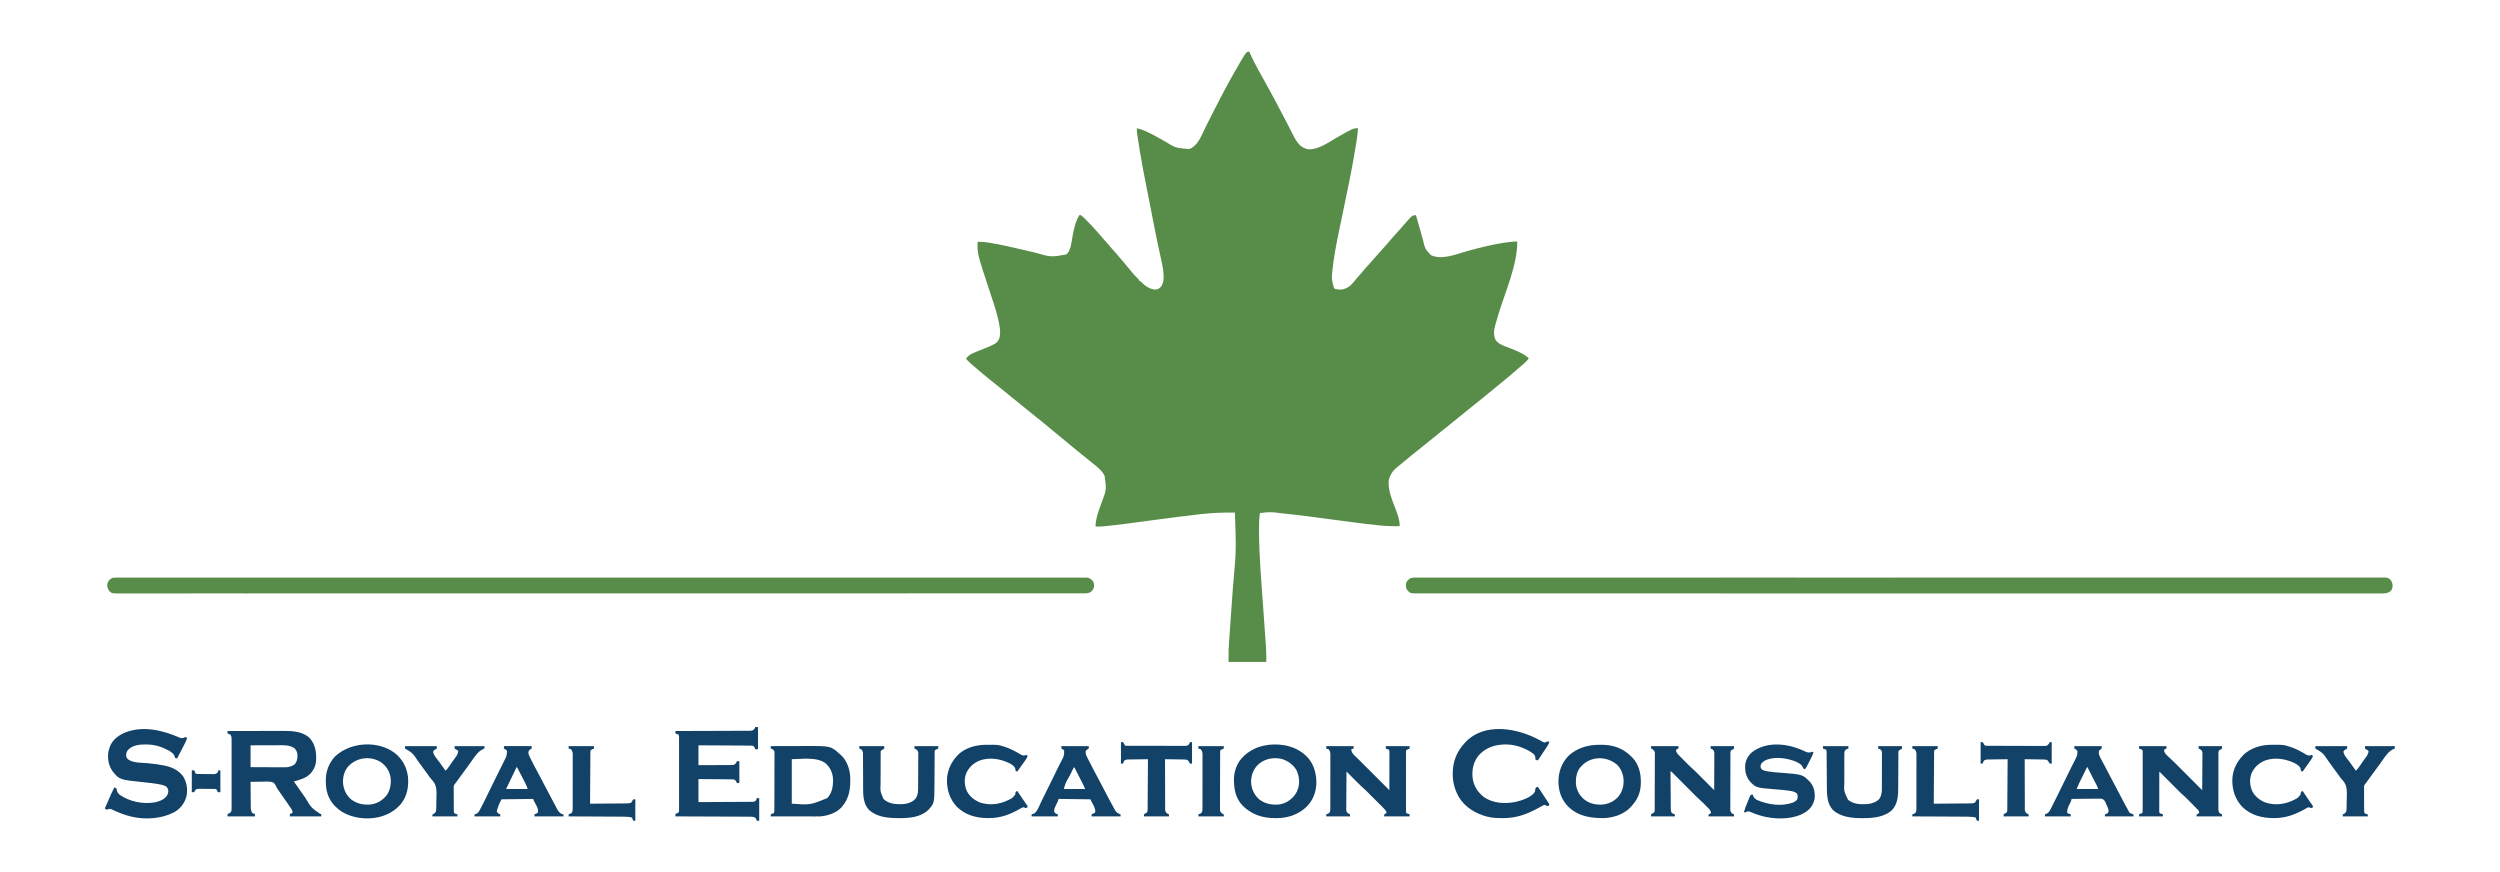 <?xml version="1.0" encoding="UTF-8"?> <svg xmlns="http://www.w3.org/2000/svg" version="1.1" width="6296" height="2196"><path d="M0 0 C0.406 0.918 0.406 0.918 0.819 1.854 C7.061 15.904 13.768 29.525 21.286 42.933 C23.193 46.345 25.081 49.767 26.965 53.191 C27.655 54.445 28.345 55.7 29.035 56.954 C29.38 57.58 29.724 58.206 30.079 58.851 C34.372 66.647 38.68 74.434 43.014 82.208 C48.848 92.671 54.561 103.199 60.245 113.745 C61.424 115.932 62.605 118.12 63.786 120.306 C71.798 135.142 79.653 150.048 87.359 165.045 C88.021 166.332 88.682 167.619 89.344 168.906 C89.822 169.836 89.822 169.836 90.309 170.785 C93.32 176.635 96.392 182.451 99.481 188.26 C102.149 193.305 104.686 198.406 107.197 203.531 C111.59 212.473 115.997 221.009 122 229 C122.746 230.019 122.746 230.019 123.508 231.059 C129.74 238.977 139.094 244.492 149.062 245.875 C173.926 247.395 199.208 228.784 219.708 217.01 C261.611 193 261.611 193 274 193 C273.436 203.442 272.181 213.678 270.562 224 C270.432 224.835 270.302 225.669 270.168 226.529 C259.835 292.46 245.811 357.935 232.172 423.246 C231.98 424.166 231.788 425.086 231.59 426.034 C229.787 434.68 227.979 443.324 226.144 451.963 C222.478 469.247 219.103 486.553 216.137 503.973 C215.99 504.833 215.843 505.692 215.692 506.578 C213.413 520.009 211.388 533.444 210 547 C209.87 548.231 209.74 549.462 209.605 550.73 C207.413 573.757 207.413 573.757 213.551 595.508 C216.62 598.668 220.804 598.721 225 599 C225.759 599.068 226.519 599.137 227.301 599.207 C237.824 599.712 246.873 595.425 255 589 C261.218 582.969 266.641 576.309 271.977 569.492 C274.996 565.774 278.263 562.295 281.508 558.773 C283.872 556.142 286.102 553.448 288.312 550.688 C292.948 544.94 297.958 539.59 303.004 534.207 C307.381 529.536 311.551 524.703 315.699 519.828 C321.526 512.99 327.444 506.268 333.543 499.672 C336.168 496.817 338.727 493.912 341.266 490.98 C343.273 488.689 345.324 486.44 347.375 484.188 C350.447 480.789 353.384 477.324 356.25 473.75 C360.911 467.986 365.938 462.611 371.004 457.207 C375.37 452.548 379.532 447.729 383.664 442.863 C388.825 436.796 394.032 430.789 399.438 424.938 C399.921 424.414 400.405 423.89 400.903 423.351 C410.199 413.358 410.199 413.358 416 412 C417.32 412 418.64 412 420 412 C421.178 416.111 422.355 420.221 423.531 424.333 C424.193 426.645 424.857 428.957 425.52 431.269 C427.889 439.537 430.232 447.811 432.522 456.101 C433.666 460.238 434.816 464.373 435.966 468.509 C436.527 470.531 437.083 472.555 437.636 474.579 C442.934 496.523 442.934 496.523 457.684 512.57 C485.683 525.867 523.442 509.346 551.192 501.766 C581.582 493.475 611.875 485.771 643.062 481.125 C643.752 481.021 644.442 480.917 645.153 480.81 C655.089 479.334 664.972 478.491 675 478 C675.676 537.487 644.384 605.705 627.35 662.367 C624.901 670.522 622.489 678.685 620.188 686.883 C619.98 687.614 619.773 688.345 619.56 689.098 C616.093 701.579 614.692 715.087 620.973 726.816 C629.846 739.57 654.132 745.324 667.772 751.193 C680.677 756.773 693.5 762.4 704 772 C701.507 776.876 697.988 780.112 694 783.75 C692.995 784.678 692.995 784.678 691.97 785.624 C687.294 789.906 682.496 793.968 677.543 797.926 C674.95 800.041 672.472 802.245 670 804.5 C665.757 808.362 661.377 812.008 656.918 815.617 C653.746 818.208 650.62 820.847 647.5 823.5 C641.725 828.406 635.879 833.218 630 838 C628.166 839.499 626.333 840.999 624.5 842.5 C623.586 843.248 622.672 843.995 621.73 844.766 C619.962 846.213 618.194 847.661 616.426 849.109 C610.265 854.156 604.087 859.182 597.904 864.202 C594.096 867.294 590.294 870.392 586.5 873.5 C566.861 889.577 566.861 889.577 558.062 896.438 C551.376 901.656 544.838 907.046 538.301 912.449 C528.749 920.344 519.13 928.146 509.359 935.766 C503.931 940.017 498.626 944.411 493.317 948.808 C488.375 952.893 483.368 956.879 478.309 960.816 C473.639 964.465 469.064 968.22 464.5 972 C458.692 976.81 452.828 981.533 446.882 986.172 C442.526 989.575 438.235 993.051 433.965 996.562 C425.317 1003.672 416.644 1010.745 407.812 1017.625 C402.113 1022.069 396.583 1026.687 391.086 1031.379 C388.233 1033.811 385.343 1036.194 382.438 1038.562 C381.553 1039.288 380.669 1040.014 379.758 1040.762 C377.831 1042.326 375.887 1043.868 373.93 1045.395 C361.908 1054.961 354.526 1065.536 351.188 1080.688 C349.781 1105.538 359.584 1128.282 368.32 1151.07 C373.54 1164.793 379.343 1180.119 379 1195 C362.414 1195.504 346.142 1194.977 329.641 1193.332 C328.297 1193.201 328.297 1193.201 326.925 1193.068 C306.571 1191.08 286.3 1188.501 266.027 1185.82 C261.025 1185.161 256.022 1184.51 251.02 1183.859 C232.851 1181.491 214.687 1179.092 196.523 1176.692 C187.349 1175.481 178.175 1174.27 169 1173.062 C168.119 1172.947 167.239 1172.831 166.332 1172.711 C139.257 1169.149 112.182 1165.658 85 1163 C83.725 1162.873 82.451 1162.746 81.137 1162.615 C53.84 1159.111 53.84 1159.111 27 1162 C24.956 1175.744 24.64 1189.307 24.688 1203.188 C24.69 1204.358 24.692 1205.528 24.695 1206.733 C24.896 1269.094 30.349 1331.393 34.756 1393.562 C35.168 1399.375 35.579 1405.188 35.989 1411.001 C37.767 1436.194 37.767 1436.194 39.557 1461.385 C39.844 1465.404 40.13 1469.423 40.416 1473.442 C40.547 1475.285 40.679 1477.129 40.811 1478.972 C41.164 1483.9 41.51 1488.829 41.845 1493.758 C41.992 1495.891 42.15 1498.024 42.308 1500.156 C43.153 1512.518 43 1524.504 43 1537 C11.65 1537 -19.7 1537 -52 1537 C-52 1504.797 -52 1504.797 -50.969 1490.516 C-50.855 1488.846 -50.743 1487.175 -50.631 1485.505 C-50.328 1481.022 -50.014 1476.541 -49.697 1472.059 C-49.428 1468.226 -49.167 1464.393 -48.905 1460.56 C-47.385 1438.285 -45.791 1416.016 -44.191 1393.747 C-43.925 1390.05 -43.66 1386.352 -43.394 1382.655 C-42.62 1371.874 -41.843 1361.093 -41.053 1350.313 C-32.611 1255.679 -32.611 1255.679 -36 1161 C-65.628 1160.437 -94.567 1161.596 -124 1165 C-125.285 1165.148 -126.57 1165.297 -127.895 1165.45 C-163.247 1169.55 -198.542 1174.12 -233.82 1178.812 C-235.678 1179.059 -235.678 1179.059 -237.573 1179.311 C-249.9 1180.951 -262.227 1182.597 -274.552 1184.26 C-297.226 1187.319 -319.901 1190.312 -342.637 1192.887 C-343.547 1192.99 -344.458 1193.093 -345.396 1193.2 C-371.681 1196.167 -371.681 1196.167 -381.25 1196.062 C-382.348 1196.053 -383.447 1196.044 -384.578 1196.035 C-385.377 1196.024 -386.177 1196.012 -387 1196 C-386.619 1175.104 -379.048 1155.965 -372.014 1136.567 C-359.243 1102.855 -359.243 1102.855 -364.219 1068.078 C-371.212 1054.324 -383.189 1045.408 -395 1036 C-396.365 1034.904 -396.365 1034.904 -397.758 1033.785 C-399.293 1032.554 -400.831 1031.326 -402.371 1030.102 C-407.904 1025.679 -413.387 1021.194 -418.881 1016.723 C-420.986 1015.011 -423.093 1013.3 -425.199 1011.59 C-432.812 1005.409 -440.42 999.222 -448 993 C-448.945 992.225 -448.945 992.225 -449.91 991.434 C-457.212 985.444 -464.505 979.446 -471.688 973.312 C-475.998 969.633 -480.396 966.096 -484.875 962.625 C-490.646 958.151 -496.174 953.444 -501.667 948.634 C-505.902 944.931 -510.214 941.356 -514.633 937.871 C-517.153 935.879 -519.641 933.85 -522.125 931.812 C-536.438 920.071 -536.438 920.071 -550.938 908.562 C-557.624 903.344 -564.162 897.954 -570.699 892.551 C-579.775 885.049 -588.9 877.613 -598.188 870.375 C-603.273 866.412 -608.214 862.311 -613.113 858.12 C-617.503 854.38 -622.008 850.808 -626.559 847.266 C-631.777 843.196 -636.909 839.025 -642.034 834.839 C-646.356 831.316 -650.722 827.859 -655.125 824.438 C-660.536 820.224 -665.769 815.836 -670.953 811.346 C-674.504 808.272 -678.097 805.266 -681.75 802.312 C-686.181 798.714 -690.442 794.966 -694.66 791.121 C-696.788 789.192 -698.947 787.31 -701.125 785.438 C-705.283 781.822 -709.152 777.94 -713 774 C-708.004 762.163 -687.597 756.146 -676.673 751.623 C-673.202 750.219 -669.727 748.826 -666.25 747.438 C-658.366 744.282 -650.594 741.057 -643.062 737.125 C-642.053 736.608 -642.053 736.608 -641.022 736.08 C-634.394 732.487 -631.601 727.935 -629 721 C-625.184 706.135 -628.672 689.605 -632 675 C-632.221 674.02 -632.441 673.041 -632.668 672.032 C-637.934 649.361 -645.672 627.382 -652.968 605.307 C-684.866 508.788 -684.866 508.788 -684 479 C-674.953 478.756 -666.367 479.371 -657.438 480.812 C-656.771 480.919 -656.104 481.026 -655.416 481.136 C-625.756 485.925 -596.433 492.753 -567.195 499.613 C-565.912 499.914 -565.912 499.914 -564.603 500.221 C-556.025 502.234 -547.448 504.256 -538.878 506.304 C-499.675 517.675 -499.675 517.675 -461.035 510.973 C-448.83 502.246 -447.66 479.718 -445.176 466.259 C-441.732 447.62 -437.712 427.068 -427 411 C-422.202 412.443 -419.27 415.325 -415.852 418.82 C-415.276 419.398 -414.7 419.975 -414.107 420.57 C-412.892 421.792 -411.68 423.018 -410.472 424.247 C-408.645 426.105 -406.808 427.952 -404.969 429.797 C-399.624 435.178 -394.339 440.571 -389.415 446.345 C-387.226 448.905 -384.921 451.348 -382.625 453.812 C-379.132 457.587 -375.785 461.426 -372.562 465.438 C-368.719 470.216 -364.63 474.692 -360.442 479.164 C-356.54 483.353 -352.927 487.722 -349.344 492.188 C-346.668 495.399 -343.856 498.45 -341 501.5 C-336.502 506.304 -332.271 511.248 -328.148 516.383 C-325.985 519.018 -323.736 521.544 -321.438 524.062 C-317.835 528.019 -314.472 532.104 -311.16 536.305 C-308.224 539.968 -305.184 543.537 -302.137 547.108 C-299.194 550.565 -296.331 554.075 -293.5 557.625 C-289.368 562.732 -284.83 567.253 -280.09 571.785 C-278 574 -278 574 -278 576 C-277.401 576.267 -276.801 576.534 -276.184 576.809 C-273.949 578.028 -272.744 579.176 -271.062 581.062 C-262.236 590.136 -250.093 598.242 -237.25 599.312 C-231.618 599.197 -227.362 597.219 -223.27 593.375 C-214.575 583.07 -215.058 568.732 -216 556 C-217.333 542.415 -220.37 529.128 -223.442 515.855 C-229.065 491.461 -233.916 466.92 -238.74 442.359 C-239.69 437.527 -240.643 432.695 -241.596 427.864 C-244.276 414.278 -246.944 400.69 -249.608 387.101 C-250.728 381.388 -251.849 375.676 -252.971 369.965 C-268.489 290.989 -268.489 290.989 -274.875 254 C-275.067 252.891 -275.259 251.783 -275.457 250.64 C-277.594 238.248 -279.506 225.828 -281.258 213.375 C-281.52 211.533 -281.52 211.533 -281.788 209.653 C-282.558 204.057 -283.231 198.651 -283 193 C-276.392 194.284 -270.534 196.18 -264.375 198.875 C-263.472 199.267 -262.569 199.659 -261.638 200.063 C-245.69 207.118 -230.505 215.656 -215.36 224.269 C-185.254 242.637 -185.254 242.637 -151.211 245.422 C-131.426 238.513 -122.049 215.554 -113.628 198.167 C-111.806 194.359 -109.997 190.545 -108.194 186.727 C-104.503 178.95 -100.571 171.319 -96.555 163.705 C-92.901 156.765 -89.363 149.775 -85.875 142.75 C-81.236 133.426 -76.474 124.181 -71.583 114.987 C-70.031 112.059 -68.488 109.126 -66.946 106.192 C-58.394 89.911 -49.784 73.683 -40.587 57.754 C-38.909 54.842 -37.245 51.921 -35.582 49 C-7.525 0 -7.525 0 0 0 Z " fill="#578D49" transform="translate(3146,130)"></path><path d="M0 0 C0.709 -0.004 1.418 -0.008 2.149 -0.013 C4.526 -0.023 6.903 -0.012 9.28 -0.001 C11.011 -0.004 12.742 -0.008 14.473 -0.013 C19.255 -0.025 24.036 -0.017 28.818 -0.007 C34.03 0.001 39.242 -0.008 44.455 -0.015 C53.633 -0.026 62.812 -0.024 71.99 -0.016 C85.731 -0.004 99.472 -0.009 113.212 -0.017 C136.627 -0.031 160.042 -0.031 183.457 -0.023 C207.196 -0.014 230.934 -0.013 254.673 -0.019 C255.421 -0.019 256.169 -0.019 256.94 -0.019 C263.797 -0.021 270.653 -0.023 277.509 -0.025 C294.703 -0.03 311.897 -0.033 329.091 -0.037 C329.879 -0.037 330.667 -0.037 331.479 -0.037 C370.342 -0.044 409.204 -0.039 448.067 -0.033 C449.77 -0.033 451.473 -0.033 453.176 -0.033 C454.02 -0.033 454.863 -0.032 455.733 -0.032 C466.862 -0.031 477.99 -0.029 489.119 -0.028 C489.97 -0.027 490.82 -0.027 491.697 -0.027 C531.093 -0.022 570.488 -0.023 609.884 -0.026 C614.18 -0.026 618.476 -0.026 622.772 -0.027 C635.721 -0.028 648.669 -0.028 661.618 -0.029 C701.104 -0.032 740.59 -0.034 780.077 -0.035 C780.956 -0.035 781.835 -0.035 782.741 -0.035 C839.694 -0.036 896.648 -0.033 953.601 -0.026 C954.511 -0.026 955.42 -0.026 956.357 -0.026 C986.818 -0.023 1017.28 -0.019 1047.742 -0.015 C1139.864 -0.004 1231.987 0.003 1396.506 -0.015 C1426.961 -0.019 1457.416 -0.023 1487.871 -0.026 C1488.78 -0.027 1489.69 -0.027 1490.626 -0.027 C1547.55 -0.033 1604.474 -0.036 1661.398 -0.035 C1662.277 -0.035 1663.156 -0.035 1664.062 -0.035 C1703.526 -0.034 1742.989 -0.032 1782.453 -0.029 C1795.396 -0.028 1808.338 -0.027 1821.28 -0.027 C1825.574 -0.026 1829.867 -0.026 1834.161 -0.026 C1873.558 -0.023 1912.956 -0.022 1952.353 -0.028 C1953.204 -0.028 1954.054 -0.028 1954.93 -0.028 C1966.053 -0.029 1977.176 -0.031 1988.299 -0.033 C1989.142 -0.033 1989.985 -0.033 1990.854 -0.033 C1992.556 -0.033 1994.257 -0.034 1995.958 -0.034 C2034.767 -0.04 2073.576 -0.043 2112.384 -0.037 C2113.171 -0.036 2113.958 -0.036 2114.769 -0.036 C2131.933 -0.033 2149.098 -0.029 2166.262 -0.024 C2173.107 -0.022 2179.952 -0.021 2186.797 -0.019 C2187.543 -0.019 2188.29 -0.018 2189.059 -0.018 C2212.77 -0.012 2236.48 -0.015 2260.191 -0.023 C2284.167 -0.032 2308.144 -0.03 2332.121 -0.015 C2345.775 -0.007 2359.429 -0.007 2373.082 -0.019 C2382.131 -0.027 2391.18 -0.023 2400.23 -0.011 C2405.371 -0.004 2410.513 -0.002 2415.655 -0.013 C2420.313 -0.023 2424.972 -0.02 2429.631 -0.005 C2431.308 -0.002 2432.984 -0.004 2434.661 -0.012 C2436.929 -0.022 2439.196 -0.013 2441.464 0 C2442.72 0 2443.977 0 2445.271 0 C2451.027 0.636 2454.809 2.998 2458.482 7.375 C2459.358 8.396 2459.358 8.396 2460.251 9.438 C2463.512 13.893 2463.226 19.094 2462.669 24.375 C2460.879 30.287 2457.714 33.945 2452.669 37.375 C2448.147 39.215 2444.337 39.626 2439.472 39.627 C2438.765 39.63 2438.059 39.632 2437.33 39.635 C2434.955 39.643 2432.581 39.635 2430.206 39.628 C2428.478 39.631 2426.751 39.634 2425.024 39.638 C2420.248 39.646 2415.472 39.642 2410.696 39.635 C2405.492 39.631 2400.288 39.638 2395.084 39.643 C2385.918 39.651 2376.752 39.652 2367.586 39.648 C2353.864 39.642 2340.142 39.647 2326.42 39.655 C2303.038 39.667 2279.656 39.67 2256.273 39.668 C2232.566 39.665 2208.859 39.667 2185.152 39.675 C2183.642 39.675 2182.131 39.676 2180.621 39.676 C2174.53 39.678 2168.44 39.68 2162.35 39.682 C2145.18 39.687 2128.01 39.692 2110.841 39.696 C2109.66 39.697 2109.66 39.697 2108.456 39.697 C2063.682 39.708 2018.908 39.709 1974.134 39.709 C1967.289 39.71 1960.443 39.71 1953.598 39.71 C1951.882 39.71 1950.166 39.71 1948.451 39.71 C1909.963 39.711 1871.476 39.715 1832.989 39.72 C1824.402 39.721 1815.815 39.723 1807.228 39.724 C1805.95 39.724 1805.95 39.724 1804.645 39.724 C1799.471 39.725 1794.298 39.725 1789.124 39.726 C1786.532 39.726 1783.94 39.727 1781.348 39.727 C1741.049 39.732 1700.75 39.737 1660.451 39.74 C1659.134 39.74 1659.134 39.74 1657.79 39.741 C1601.827 39.746 1545.863 39.747 1489.9 39.747 C1487.147 39.747 1484.395 39.747 1481.643 39.747 C1462.306 39.747 1442.97 39.747 1423.633 39.746 C1418.088 39.746 1412.544 39.746 1407 39.746 C1402.375 39.746 1397.75 39.746 1393.126 39.746 C1305.769 39.745 1218.412 39.748 1131.055 39.767 C1130.135 39.767 1129.215 39.767 1128.268 39.767 C1099.53 39.773 1070.791 39.78 1042.053 39.787 C1012.566 39.794 983.079 39.801 953.592 39.808 C952.23 39.808 952.23 39.808 950.841 39.808 C893.993 39.821 837.145 39.829 780.298 39.831 C779.42 39.831 778.542 39.831 777.638 39.831 C739.088 39.833 700.538 39.834 661.989 39.833 C646.481 39.833 630.973 39.833 615.465 39.833 C612.894 39.833 610.322 39.833 607.751 39.833 C568.406 39.833 529.061 39.835 489.716 39.847 C488.443 39.847 488.443 39.847 487.144 39.848 C473.488 39.852 459.832 39.856 446.176 39.86 C407.42 39.873 368.665 39.883 329.91 39.878 C329.124 39.878 328.338 39.878 327.528 39.878 C310.383 39.876 293.238 39.873 276.092 39.869 C269.255 39.867 262.418 39.866 255.58 39.864 C254.834 39.864 254.088 39.864 253.32 39.864 C229.643 39.859 205.967 39.866 182.29 39.88 C158.343 39.895 134.396 39.896 110.449 39.879 C96.816 39.871 83.182 39.873 69.549 39.891 C60.509 39.902 51.47 39.899 42.43 39.884 C37.296 39.875 32.162 39.873 27.028 39.889 C22.373 39.903 17.718 39.899 13.063 39.88 C11.391 39.876 9.719 39.88 8.047 39.89 C-10.45 40 -10.45 40 -17.487 33.332 C-21.178 27.442 -23.356 22.242 -21.882 15.243 C-19.905 9.233 -16.859 4.669 -11.117 1.731 C-7.374 0.218 -4.052 0 0 0 Z " fill="#578D49" transform="translate(292.331,1454.625)"></path><path d="M0 0 C1.062 -0.006 1.062 -0.006 2.145 -0.013 C4.523 -0.023 6.901 -0.012 9.279 -0.001 C11.008 -0.004 12.738 -0.009 14.467 -0.014 C19.249 -0.026 24.032 -0.019 28.814 -0.009 C34.025 -0.001 39.235 -0.011 44.446 -0.019 C53.624 -0.029 62.802 -0.029 71.98 -0.021 C85.719 -0.01 99.459 -0.016 113.198 -0.026 C136.611 -0.041 160.024 -0.042 183.436 -0.036 C207.174 -0.029 230.911 -0.029 254.649 -0.037 C255.397 -0.037 256.145 -0.037 256.916 -0.037 C263.771 -0.04 270.626 -0.042 277.481 -0.044 C294.673 -0.05 311.865 -0.055 329.057 -0.059 C329.844 -0.059 330.632 -0.06 331.444 -0.06 C370.305 -0.069 409.165 -0.067 448.026 -0.064 C448.868 -0.063 449.711 -0.063 450.579 -0.063 C453.99 -0.063 457.401 -0.063 460.812 -0.062 C470.234 -0.062 479.656 -0.061 489.078 -0.06 C489.928 -0.06 490.779 -0.06 491.655 -0.06 C531.049 -0.057 570.443 -0.06 609.837 -0.064 C614.133 -0.065 618.429 -0.065 622.725 -0.066 C629.619 -0.066 636.514 -0.067 643.409 -0.068 C644.264 -0.068 645.119 -0.068 646 -0.068 C650.323 -0.069 654.647 -0.069 658.97 -0.07 C699.32 -0.074 739.67 -0.078 780.02 -0.08 C780.899 -0.08 781.778 -0.08 782.684 -0.08 C839.636 -0.084 896.589 -0.082 953.541 -0.078 C955.378 -0.078 957.216 -0.077 959.053 -0.077 C979.339 -0.076 999.625 -0.074 1019.911 -0.072 C1020.826 -0.072 1021.742 -0.072 1022.685 -0.072 C1025.461 -0.072 1028.237 -0.071 1031.013 -0.071 C1031.93 -0.071 1032.846 -0.071 1033.79 -0.071 C1038.421 -0.07 1043.052 -0.07 1047.682 -0.07 C1139.801 -0.061 1231.919 -0.06 1396.426 -0.09 C1426.878 -0.096 1457.329 -0.102 1487.781 -0.108 C1488.69 -0.108 1489.599 -0.108 1490.535 -0.109 C1547.456 -0.119 1604.376 -0.125 1661.296 -0.126 C1662.175 -0.126 1663.054 -0.126 1663.959 -0.126 C1703.423 -0.126 1742.886 -0.125 1782.35 -0.123 C1796.152 -0.122 1809.954 -0.121 1823.756 -0.121 C1827.19 -0.121 1830.624 -0.12 1834.058 -0.12 C1873.453 -0.118 1912.848 -0.119 1952.243 -0.128 C1953.093 -0.129 1953.943 -0.129 1954.819 -0.129 C1968.493 -0.132 1982.167 -0.136 1995.842 -0.139 C2034.647 -0.149 2073.453 -0.157 2112.258 -0.15 C2113.045 -0.15 2113.832 -0.15 2114.643 -0.15 C2131.809 -0.147 2148.975 -0.143 2166.141 -0.137 C2172.987 -0.135 2179.832 -0.133 2186.678 -0.131 C2187.798 -0.131 2187.798 -0.131 2188.941 -0.131 C2212.648 -0.124 2236.356 -0.13 2260.064 -0.142 C2284.041 -0.155 2308.018 -0.154 2331.995 -0.136 C2345.647 -0.127 2359.298 -0.128 2372.95 -0.145 C2382 -0.156 2391.051 -0.152 2400.101 -0.136 C2405.242 -0.127 2410.383 -0.125 2415.523 -0.14 C2420.184 -0.154 2424.844 -0.149 2429.504 -0.13 C2431.179 -0.126 2432.854 -0.129 2434.529 -0.14 C2450.069 -0.231 2450.069 -0.231 2456.795 4.376 C2462.405 10.282 2463.329 15.101 2463.158 23.11 C2462.61 28.039 2461.233 30.864 2457.795 34.376 C2449.582 40.498 2440.568 40.077 2430.833 40 C2429.101 40.005 2427.368 40.012 2425.636 40.021 C2420.863 40.039 2416.092 40.026 2411.32 40.008 C2406.113 39.994 2400.906 40.009 2395.699 40.02 C2386.535 40.035 2377.371 40.032 2368.206 40.017 C2354.487 39.995 2340.767 40.001 2327.048 40.013 C2303.668 40.033 2280.288 40.029 2256.909 40.012 C2233.208 39.995 2209.508 39.989 2185.807 39.996 C2184.687 39.997 2184.687 39.997 2183.543 39.997 C2176.696 39.999 2169.848 40.001 2163.001 40.003 C2145.829 40.009 2128.658 40.013 2111.487 40.016 C2110.7 40.016 2109.913 40.016 2109.102 40.017 C2070.3 40.023 2031.498 40.01 1992.696 39.996 C1979.035 39.991 1965.374 39.986 1951.712 39.982 C1950.438 39.981 1950.438 39.981 1949.139 39.981 C1909.801 39.967 1870.464 39.966 1831.126 39.967 C1827.695 39.967 1824.264 39.967 1820.832 39.967 C1806.178 39.968 1791.523 39.968 1776.868 39.969 C1738.301 39.97 1699.734 39.97 1661.166 39.969 C1660.288 39.969 1659.41 39.968 1658.506 39.968 C1601.635 39.966 1544.764 39.957 1487.894 39.942 C1486.986 39.942 1486.077 39.942 1485.142 39.941 C1454.727 39.933 1424.311 39.925 1393.896 39.916 C1366.083 39.909 1338.27 39.901 1310.457 39.894 C1309.077 39.894 1309.077 39.894 1307.67 39.893 C1220.333 39.872 1132.995 39.872 1045.658 39.877 C1041.035 39.877 1036.412 39.877 1031.789 39.877 C1029.941 39.878 1028.092 39.878 1026.244 39.878 C1024.872 39.878 1024.872 39.878 1023.473 39.878 C1020.703 39.878 1017.932 39.878 1015.162 39.878 C995.835 39.879 976.507 39.88 957.18 39.881 C954.429 39.881 951.678 39.881 948.927 39.882 C893.001 39.884 837.075 39.883 781.15 39.878 C780.272 39.878 779.394 39.877 778.49 39.877 C738.217 39.873 697.943 39.868 657.67 39.862 C653.354 39.861 649.038 39.861 644.723 39.86 C642.999 39.86 641.275 39.859 639.552 39.859 C636.109 39.859 632.666 39.858 629.223 39.858 C627.504 39.857 625.785 39.857 624.066 39.857 C623.216 39.857 622.365 39.857 621.489 39.856 C616.346 39.856 611.202 39.855 606.059 39.854 C567.575 39.848 529.092 39.844 490.609 39.845 C489.336 39.845 489.336 39.845 488.037 39.845 C479.487 39.845 470.937 39.845 462.387 39.846 C458.131 39.846 453.876 39.846 449.621 39.846 C448.36 39.846 448.36 39.846 447.074 39.846 C408.325 39.847 369.577 39.846 330.828 39.834 C329.65 39.834 329.65 39.834 328.447 39.834 C311.307 39.828 294.166 39.822 277.026 39.815 C270.945 39.812 264.864 39.81 258.783 39.808 C257.276 39.807 255.768 39.806 254.26 39.806 C230.588 39.796 206.915 39.796 183.243 39.801 C159.302 39.806 135.361 39.801 111.42 39.783 C97.789 39.773 84.158 39.771 70.526 39.782 C61.49 39.788 52.453 39.783 43.416 39.769 C38.283 39.762 33.15 39.759 28.017 39.769 C23.364 39.779 18.711 39.774 14.058 39.759 C12.385 39.756 10.713 39.758 9.04 39.765 C-9.132 39.841 -9.132 39.841 -15.483 34.438 C-16.03 33.758 -16.578 33.077 -17.143 32.376 C-17.709 31.695 -18.274 31.015 -18.858 30.313 C-22.166 25.556 -21.643 19.929 -21.205 14.376 C-19.191 8.652 -15.684 4.854 -10.488 1.755 C-6.733 0.177 -4.064 0.001 0 0 Z " fill="#578D49" transform="translate(3562.205,1454.624)"></path><path d="M0 0 C20.324 -0.047 40.649 -0.082 60.973 -0.104 C70.411 -0.114 79.85 -0.128 89.288 -0.151 C97.521 -0.171 105.754 -0.184 113.987 -0.188 C118.341 -0.191 122.694 -0.197 127.047 -0.211 C131.158 -0.225 135.268 -0.229 139.379 -0.226 C140.875 -0.227 142.371 -0.231 143.867 -0.238 C165.199 -0.344 189.782 1.79 206.25 17.07 C221.284 33.648 223.824 52.241 223.179 73.96 C222.567 84.338 219.178 93.647 213 102 C212.437 102.768 211.873 103.537 211.293 104.328 C200.18 118.085 183.387 122.614 167 127 C174.666 137.968 182.343 148.927 190.07 159.852 C192.052 162.654 194.025 165.461 195.992 168.273 C210.948 193.306 210.948 193.306 233.375 208.688 C234.674 208.842 234.674 208.842 236 209 C236 210.98 236 212.96 236 215 C209.93 215 183.86 215 157 215 C157 213.02 157 211.04 157 209 C159.31 208.01 161.62 207.02 164 206 C163.575 200.201 161.166 196.688 157.938 192.062 C157.412 191.292 156.886 190.521 156.344 189.727 C154.575 187.143 152.789 184.571 151 182 C149.677 180.09 148.354 178.18 147.031 176.27 C144.305 172.34 141.571 168.416 138.832 164.496 C135.182 159.269 131.563 154.02 127.976 148.75 C127.173 147.574 126.341 146.418 125.487 145.279 C124 143 124 143 122.462 139.471 C120.358 135.13 118.174 131.583 114 129 C104.79 126.48 94.822 127.365 85.375 127.625 C82.723 127.647 80.07 127.663 77.418 127.672 C70.943 127.708 64.473 127.823 58 128 C58.061 137.137 58.139 146.273 58.236 155.409 C58.28 159.652 58.32 163.895 58.346 168.137 C58.373 172.235 58.413 176.333 58.463 180.431 C58.48 181.991 58.491 183.551 58.498 185.111 C58.507 187.304 58.535 189.495 58.568 191.688 C58.584 193.556 58.584 193.556 58.601 195.463 C59.069 199.611 60.117 202.289 62 206 C63.728 207.418 63.728 207.418 65.688 207.938 C66.781 208.288 67.874 208.639 69 209 C69 210.98 69 212.96 69 215 C46.23 215 23.46 215 0 215 C0 213.02 0 211.04 0 209 C0.831 208.654 0.831 208.654 1.68 208.301 C2.404 207.975 3.129 207.649 3.875 207.312 C4.594 206.999 5.314 206.686 6.055 206.363 C8.69 204.516 9.049 203.072 10 200 C10.185 197.432 10.27 194.975 10.254 192.409 C10.257 191.653 10.26 190.897 10.263 190.118 C10.271 187.588 10.265 185.059 10.259 182.529 C10.261 180.714 10.265 178.899 10.269 177.084 C10.279 172.156 10.275 167.228 10.269 162.301 C10.264 157.145 10.268 151.989 10.271 146.833 C10.275 138.174 10.27 129.516 10.261 120.857 C10.25 110.845 10.253 100.834 10.264 90.822 C10.273 82.227 10.275 73.633 10.27 65.038 C10.266 59.904 10.266 54.771 10.273 49.637 C10.278 44.811 10.274 39.985 10.263 35.158 C10.26 33.387 10.261 31.615 10.265 29.843 C10.271 27.426 10.264 25.008 10.254 22.591 C10.258 21.889 10.263 21.187 10.267 20.464 C10.236 16.549 9.827 13.487 8 10 C6.093 8.567 6.093 8.567 3.875 7.688 C3.151 7.361 2.426 7.035 1.68 6.699 C1.125 6.468 0.571 6.238 0 6 C0 4.02 0 2.04 0 0 Z M58 36 C58 54.15 58 72.3 58 91 C74.463 91.087 74.463 91.087 90.926 91.146 C97.645 91.164 104.365 91.186 111.084 91.226 C116.505 91.259 121.925 91.277 127.346 91.285 C129.409 91.29 131.472 91.301 133.534 91.317 C136.435 91.339 139.335 91.342 142.236 91.341 C143.079 91.351 143.922 91.362 144.79 91.373 C153.677 91.328 163.248 89.107 170 83 C175.741 75.016 176.669 67.67 176 58 C174.874 52.155 172.683 46.873 168 43 C155.293 34.591 140.169 35.722 125.578 35.805 C123.622 35.808 121.666 35.811 119.711 35.813 C114.601 35.821 109.492 35.84 104.383 35.863 C98.232 35.887 92.081 35.896 85.93 35.908 C76.62 35.927 67.31 35.965 58 36 Z " fill="#124268" transform="translate(573,1841)"></path><path d="M0 0 C3.376 1.204 5.885 0.589 9.342 -0.165 C10.064 -0.557 10.786 -0.949 11.529 -1.353 C12.127 -1.621 12.726 -1.889 13.342 -2.165 C15.592 -1.29 15.592 -1.29 17.342 -0.165 C16.72 3.912 15.387 7.106 13.533 10.78 C12.955 11.932 12.377 13.083 11.782 14.27 C11.156 15.5 10.53 16.73 9.904 17.96 C9.27 19.216 8.637 20.472 8.003 21.729 C2.902 31.826 -2.325 41.857 -7.658 51.835 C-9.308 51.505 -10.958 51.175 -12.658 50.835 C-12.794 50.255 -12.929 49.675 -13.068 49.077 C-15.621 39.814 -21.139 36.549 -29.158 31.835 C-44.939 22.95 -62.48 17.459 -80.658 16.835 C-81.646 16.795 -82.633 16.755 -83.65 16.714 C-99.446 16.386 -117.586 17.517 -129.658 28.835 C-134.702 34.042 -136.036 38.184 -135.932 45.331 C-135.518 49.117 -134.23 51.066 -131.658 53.835 C-118.799 63.837 -95.236 62.515 -79.792 64.059 C-67.076 65.341 -54.501 66.852 -41.959 69.347 C-40.944 69.548 -39.929 69.75 -38.883 69.958 C-20.57 73.783 -2.708 82.137 8.154 97.96 C17.447 113.536 19.651 131.779 15.443 149.319 C10.105 166.356 -0.572 179.584 -16.254 187.984 C-47.147 203.793 -87.056 206.528 -120.658 198.835 C-121.505 198.647 -122.352 198.459 -123.224 198.265 C-139.273 194.59 -154.335 188.57 -169.239 181.634 C-170.432 181.082 -170.432 181.082 -171.65 180.519 C-172.694 180.024 -172.694 180.024 -173.759 179.52 C-177.366 178.219 -180.324 179.364 -183.783 180.585 C-185.658 180.835 -185.658 180.835 -187.775 179.351 C-188.707 178.6 -188.707 178.6 -189.658 177.835 C-187.209 172.214 -184.755 166.595 -182.297 160.977 C-181.464 159.071 -180.632 157.164 -179.801 155.257 C-175.327 144.989 -170.855 134.764 -165.658 124.835 C-163.969 125.442 -162.301 126.113 -160.658 126.835 C-159.979 128.718 -159.979 128.718 -159.783 130.96 C-158.719 136.797 -156.173 140.054 -151.658 143.835 C-127.329 160.528 -93.808 167.5 -64.846 162.647 C-53.012 160.44 -41.359 156.213 -33.783 146.397 C-30.838 141.871 -29.593 137.704 -29.783 132.272 C-30.817 128.209 -31.862 125.981 -34.658 122.835 C-40.582 119.414 -46.857 117.893 -53.541 116.776 C-54.483 116.612 -55.426 116.448 -56.397 116.279 C-68.378 114.271 -80.456 113.04 -92.533 111.772 C-152.719 105.422 -152.719 105.422 -169.658 84.835 C-180.352 69.725 -183.316 52.956 -180.658 34.835 C-179.677 30.332 -178.342 26.122 -176.658 21.835 C-176.332 20.976 -176.006 20.118 -175.67 19.233 C-168.562 2.95 -152.609 -7.834 -136.658 -14.165 C-91.72 -31.161 -42.197 -18.494 0 0 Z " fill="#124268" transform="translate(453.658,1858.165)"></path><path d="M0 0 C2.31 0 4.62 0 7 0 C7 18.48 7 36.96 7 56 C4.69 56 2.38 56 0 56 C-0.651 54.242 -1.302 52.484 -1.953 50.727 C-3.343 48.434 -4.514 47.988 -7 47 C-9.68 46.69 -9.68 46.69 -12.644 46.722 C-13.794 46.71 -14.944 46.699 -16.128 46.688 C-17.386 46.686 -18.643 46.683 -19.938 46.681 C-21.279 46.672 -22.619 46.662 -23.96 46.651 C-27.596 46.623 -31.232 46.608 -34.868 46.595 C-38.669 46.58 -42.47 46.553 -46.271 46.527 C-53.467 46.48 -60.664 46.444 -67.86 46.411 C-76.054 46.372 -84.247 46.323 -92.44 46.273 C-109.294 46.169 -126.147 46.081 -143 46 C-143 62.5 -143 79 -143 96 C-127.126 95.967 -127.126 95.967 -111.252 95.889 C-104.778 95.846 -98.304 95.809 -91.829 95.804 C-86.61 95.8 -81.39 95.772 -76.171 95.727 C-74.179 95.714 -72.188 95.709 -70.196 95.714 C-67.407 95.719 -64.619 95.693 -61.829 95.659 C-60.594 95.672 -60.594 95.672 -59.334 95.686 C-55.06 95.6 -53.476 95.384 -50.03 92.603 C-48.335 90.43 -47.035 88.542 -46 86 C-44.02 86 -42.04 86 -40 86 C-40 104.15 -40 122.3 -40 141 C-41.98 141 -43.96 141 -46 141 C-46.578 139.886 -47.155 138.773 -47.75 137.625 C-49.399 134.445 -50.627 133.251 -54 132 C-56.905 131.79 -59.718 131.689 -62.624 131.681 C-63.493 131.671 -64.361 131.661 -65.256 131.651 C-68.124 131.62 -70.992 131.603 -73.859 131.586 C-75.849 131.567 -77.839 131.548 -79.828 131.527 C-85.063 131.476 -90.297 131.436 -95.532 131.399 C-101.813 131.352 -108.095 131.29 -114.377 131.231 C-123.918 131.143 -133.459 131.073 -143 131 C-143 150.14 -143 169.28 -143 189 C-124.815 188.915 -106.631 188.821 -88.446 188.712 C-80.003 188.662 -71.56 188.616 -63.116 188.578 C-55.758 188.545 -48.399 188.505 -41.041 188.457 C-37.144 188.432 -33.247 188.41 -29.35 188.397 C-25.683 188.384 -22.016 188.362 -18.349 188.333 C-16.36 188.319 -14.371 188.316 -12.382 188.312 C-10.607 188.296 -10.607 188.296 -8.796 188.278 C-7.767 188.273 -6.739 188.267 -5.679 188.262 C-2.94 187.994 -1.304 187.475 1 186 C2.105 184.3 2.105 184.3 2.75 182.375 C3.163 181.261 3.575 180.148 4 179 C5.98 179 7.96 179 10 179 C10 197.81 10 216.62 10 236 C8.02 236 6.04 236 4 236 C3.792 235.446 3.585 234.891 3.371 234.32 C3.063 233.596 2.755 232.871 2.438 232.125 C2.147 231.406 1.857 230.686 1.559 229.945 C-0.71 227.114 -3.572 226.675 -7 226 C-9.77 225.814 -12.439 225.714 -15.207 225.722 C-16.404 225.713 -16.404 225.713 -17.626 225.704 C-20.285 225.687 -22.944 225.684 -25.603 225.681 C-27.516 225.672 -29.428 225.662 -31.34 225.651 C-36.522 225.623 -41.703 225.608 -46.884 225.595 C-52.303 225.58 -57.721 225.553 -63.14 225.527 C-73.396 225.48 -83.652 225.444 -93.908 225.411 C-105.587 225.372 -117.265 225.323 -128.943 225.273 C-152.962 225.169 -176.981 225.08 -201 225 C-201 223.02 -201 221.04 -201 219 C-200.434 218.734 -199.868 218.469 -199.285 218.195 C-198.185 217.666 -198.185 217.666 -197.062 217.125 C-196.332 216.777 -195.601 216.429 -194.848 216.07 C-192.837 215.132 -192.837 215.132 -192 213 C-191.902 210.515 -191.865 208.058 -191.873 205.573 C-191.871 204.799 -191.87 204.024 -191.868 203.226 C-191.864 200.615 -191.867 198.005 -191.871 195.395 C-191.869 193.529 -191.867 191.664 -191.865 189.798 C-191.861 184.719 -191.863 179.641 -191.866 174.562 C-191.868 169.255 -191.866 163.948 -191.864 158.641 C-191.862 149.724 -191.865 140.808 -191.87 131.892 C-191.875 121.578 -191.873 111.263 -191.868 100.949 C-191.863 92.103 -191.863 83.257 -191.865 74.411 C-191.867 69.124 -191.867 63.836 -191.864 58.549 C-191.861 53.577 -191.863 48.604 -191.869 43.632 C-191.87 41.805 -191.87 39.978 -191.867 38.151 C-191.865 35.661 -191.868 33.171 -191.873 30.681 C-191.871 29.954 -191.869 29.228 -191.866 28.48 C-191.798 23.629 -191.798 23.629 -193 19 C-195.917 17.75 -195.917 17.75 -199 17 C-199.66 16.67 -200.32 16.34 -201 16 C-201 14.02 -201 12.04 -201 10 C-200.01 9.998 -199.02 9.995 -198 9.993 C-173.922 9.934 -149.844 9.858 -125.767 9.764 C-114.123 9.719 -102.479 9.68 -90.836 9.654 C-80.688 9.631 -70.541 9.597 -60.394 9.551 C-55.02 9.527 -49.646 9.509 -44.271 9.502 C-39.215 9.496 -34.158 9.476 -29.101 9.446 C-27.244 9.437 -25.387 9.433 -23.529 9.435 C-20.995 9.437 -18.462 9.42 -15.928 9.399 C-14.824 9.406 -14.824 9.406 -13.697 9.413 C-9.301 9.352 -6.472 8.745 -3 6 C-1.174 2.933 -1.174 2.933 0 0 Z " fill="#124268" transform="translate(1902,1831)"></path><path d="M0 0 C1.6 0.879 3.2 1.758 4.801 2.637 C6.508 3.578 6.508 3.578 8.25 4.539 C10.843 5.956 10.843 5.956 13.926 4.887 C14.875 4.474 15.823 4.062 16.801 3.637 C18.988 2.887 18.988 2.887 20.801 2.637 C21.791 3.297 22.781 3.957 23.801 4.637 C22.537 8.027 21.092 10.954 19.095 13.968 C18.285 15.199 18.285 15.199 17.458 16.454 C16.877 17.325 16.297 18.196 15.699 19.094 C15.103 19.997 14.506 20.9 13.892 21.83 C11.991 24.706 10.083 27.578 8.176 30.449 C6.884 32.401 5.592 34.354 4.301 36.307 C1.139 41.086 -2.028 45.863 -5.199 50.637 C-7.368 50.131 -9.199 49.637 -11.199 48.637 C-11.402 46.816 -11.402 46.816 -11.449 44.512 C-11.908 40.109 -12.874 37.632 -15.957 34.453 C-25.184 26.978 -36.158 21.808 -47.199 17.637 C-48.698 17.068 -48.698 17.068 -50.227 16.488 C-63.579 11.917 -79.1 9.609 -93.199 10.637 C-94.499 10.73 -95.798 10.822 -97.137 10.918 C-119.856 12.901 -139.964 21.455 -155.098 38.941 C-167.925 55.393 -171.821 75.106 -169.488 95.557 C-166.682 115.75 -156.023 131.667 -139.969 143.828 C-117.108 158.757 -87.703 160.645 -61.527 155.171 C-45.958 151.595 -22.745 144.277 -13.199 130.637 C-12.325 127.991 -11.848 125.61 -11.613 122.836 C-11.109 120.159 -10.38 119.234 -8.199 117.637 C-7.209 117.637 -6.219 117.637 -5.199 117.637 C-3.731 119.287 -3.731 119.287 -2.181 121.628 C-1.597 122.499 -1.013 123.371 -0.412 124.268 C0.21 125.221 0.832 126.174 1.473 127.156 C2.114 128.126 2.756 129.095 3.418 130.094 C4.774 132.15 6.126 134.209 7.472 136.271 C9.542 139.435 11.633 142.584 13.727 145.732 C15.039 147.727 16.35 149.722 17.66 151.719 C18.605 153.139 18.605 153.139 19.57 154.588 C20.426 155.909 20.426 155.909 21.3 157.257 C22.062 158.42 22.062 158.42 22.84 159.606 C23.801 161.637 23.801 161.637 22.801 164.637 C20.676 165.324 20.676 165.324 17.801 165.637 C16.892 165.086 15.983 164.536 15.047 163.969 C11.841 162.25 11.841 162.25 8.594 163.637 C7.379 164.28 6.178 164.949 4.988 165.637 C4.317 165.997 3.647 166.357 2.955 166.728 C1.429 167.547 -0.091 168.377 -1.607 169.214 C-31.593 185.675 -58.418 196.108 -92.887 195.949 C-93.727 195.947 -94.568 195.945 -95.435 195.943 C-107.567 195.893 -119.382 195.653 -131.199 192.637 C-132.406 192.339 -132.406 192.339 -133.637 192.035 C-162.147 184.792 -188.977 168.398 -204.372 142.677 C-214.574 124.421 -219.803 105.276 -219.637 84.387 C-219.634 83.716 -219.631 83.045 -219.628 82.354 C-219.435 53.487 -209.613 28.933 -190.199 7.637 C-189.617 6.972 -189.034 6.306 -188.434 5.621 C-139.718 -47.031 -54.628 -30.278 0 0 Z " fill="#124268" transform="translate(3878.199,1864.363)"></path><path d="M0 0 C22.77 0 45.54 0 69 0 C69 1.98 69 3.96 69 6 C67.02 6.99 65.04 7.98 63 9 C63.389 14.713 64.605 17.392 68.562 21.5 C69.389 22.377 70.215 23.253 71.066 24.156 C73.189 26.273 75.41 28.236 77.685 30.186 C81.958 33.913 85.979 37.845 89.977 41.863 C90.729 42.615 91.481 43.367 92.256 44.142 C94.715 46.601 97.17 49.064 99.625 51.527 C101.34 53.244 103.055 54.96 104.77 56.676 C109.263 61.174 113.754 65.674 118.244 70.175 C122.834 74.775 127.427 79.373 132.02 83.971 C141.016 92.978 150.009 101.988 159 111 C159.116 98.309 159.205 85.618 159.259 72.926 C159.285 67.033 159.321 61.14 159.377 55.247 C159.431 49.561 159.461 43.875 159.474 38.188 C159.484 36.018 159.502 33.848 159.529 31.678 C159.565 28.639 159.57 25.602 159.568 22.564 C159.586 21.665 159.604 20.767 159.622 19.841 C159.585 15.382 159.467 13.588 156.609 9.984 C154.437 8.332 152.519 7.026 150 6 C150 4.02 150 2.04 150 0 C169.47 0 188.94 0 209 0 C209 1.98 209 3.96 209 6 C207.285 7.539 207.285 7.539 205.062 8.625 C202.015 9.996 202.015 9.996 200.393 12.7 C199.911 15.522 199.871 18.202 199.866 21.066 C199.862 22.31 199.858 23.553 199.853 24.834 C199.854 26.21 199.854 27.585 199.855 28.961 C199.852 30.411 199.848 31.862 199.845 33.312 C199.836 37.25 199.833 41.188 199.833 45.126 C199.832 48.414 199.828 51.702 199.825 54.99 C199.816 62.746 199.814 70.503 199.815 78.26 C199.815 86.261 199.805 94.262 199.789 102.264 C199.776 109.134 199.771 116.005 199.771 122.875 C199.771 126.978 199.769 131.082 199.758 135.185 C199.748 139.043 199.748 142.902 199.755 146.76 C199.757 148.176 199.754 149.591 199.748 151.006 C199.74 152.94 199.746 154.873 199.753 156.807 C199.752 157.889 199.752 158.97 199.751 160.085 C200.01 163.119 200.649 165.281 202 168 C203.676 169.419 203.676 169.419 205.625 170.312 C206.739 170.869 207.852 171.426 209 172 C209 173.65 209 175.3 209 177 C187.88 177 166.76 177 145 177 C145 175.35 145 173.7 145 172 C146.98 171.01 148.96 170.02 151 169 C151.475 165.496 151.186 164.253 149.057 161.355 C148.155 160.419 147.253 159.484 146.324 158.52 C145.832 158.004 145.34 157.488 144.833 156.956 C143.236 155.29 141.62 153.644 140 152 C139.469 151.456 138.938 150.912 138.391 150.352 C135.119 146.999 131.82 143.677 128.501 140.371 C126.8 138.675 125.104 136.973 123.408 135.271 C122.3 134.164 121.191 133.056 120.082 131.949 C119.589 131.454 119.096 130.959 118.588 130.449 C115.95 127.828 113.25 125.337 110.421 122.923 C104.383 117.686 98.823 111.946 93.188 106.285 C91.966 105.062 90.744 103.839 89.522 102.616 C86.331 99.421 83.143 96.222 79.955 93.023 C76.692 89.75 73.426 86.48 70.16 83.209 C63.771 76.809 57.384 70.405 51 64 C50.977 77.247 50.959 90.495 50.948 103.742 C50.943 109.893 50.936 116.044 50.925 122.195 C50.914 128.127 50.908 134.06 50.905 139.993 C50.903 142.259 50.9 144.526 50.894 146.793 C50.887 149.961 50.886 153.128 50.886 156.296 C50.881 157.711 50.881 157.711 50.876 159.154 C50.877 160.016 50.878 160.878 50.88 161.767 C50.878 162.891 50.878 162.891 50.877 164.038 C50.929 166.215 50.929 166.215 52 169 C54.929 170.171 54.929 170.171 58 171 C58.66 171.33 59.32 171.66 60 172 C60 173.65 60 175.3 60 177 C40.2 177 20.4 177 0 177 C0 175.35 0 173.7 0 172 C5.75 169 5.75 169 8 169 C9.098 165.705 9.126 163.283 9.127 159.813 C9.13 158.517 9.133 157.222 9.136 155.887 C9.134 154.448 9.132 153.009 9.129 151.57 C9.131 150.058 9.133 148.545 9.135 147.032 C9.139 142.92 9.137 138.809 9.134 134.698 C9.132 130.399 9.134 126.1 9.136 121.801 C9.138 114.582 9.135 107.362 9.13 100.143 C9.125 91.791 9.127 83.439 9.132 75.087 C9.137 67.922 9.137 60.757 9.135 53.591 C9.133 49.309 9.133 45.028 9.136 40.746 C9.139 36.721 9.137 32.695 9.131 28.67 C9.13 27.191 9.13 25.712 9.133 24.233 C9.135 22.218 9.131 20.202 9.127 18.187 C9.127 17.058 9.126 15.929 9.126 14.766 C9.122 11.911 9.122 11.911 8 9 C5.071 7.829 5.071 7.829 2 7 C1.34 6.67 0.68 6.34 0 6 C0 4.02 0 2.04 0 0 Z " fill="#124268" transform="translate(5387,1879)"></path><path d="M0 0 C22.77 0 45.54 0 69 0 C69 1.98 69 3.96 69 6 C67.02 6.66 65.04 7.32 63 8 C63.217 18.398 72.952 25.097 79.873 31.986 C80.732 32.846 81.591 33.705 82.477 34.591 C84.809 36.923 87.144 39.252 89.48 41.581 C91.929 44.024 94.376 46.47 96.823 48.916 C101.446 53.536 106.071 58.153 110.698 62.77 C115.97 68.03 121.238 73.294 126.507 78.557 C137.335 89.375 148.166 100.189 159 111 C159.023 98.144 159.041 85.288 159.052 72.431 C159.057 66.462 159.064 60.493 159.075 54.524 C159.086 48.766 159.092 43.008 159.095 37.251 C159.097 35.051 159.1 32.851 159.106 30.652 C159.113 27.577 159.114 24.503 159.114 21.428 C159.117 20.514 159.121 19.599 159.124 18.656 C159.122 17.4 159.122 17.4 159.12 16.119 C159.121 15.392 159.122 14.665 159.123 13.915 C159.067 11.777 159.067 11.777 158 9 C155.071 7.829 155.071 7.829 152 7 C151.01 6.505 151.01 6.505 150 6 C150 4.02 150 2.04 150 0 C169.8 0 189.6 0 210 0 C210 1.98 210 3.96 210 6 C209.434 6.266 208.868 6.531 208.285 6.805 C207.552 7.158 206.818 7.511 206.062 7.875 C204.966 8.397 204.966 8.397 203.848 8.93 C201.837 9.868 201.837 9.868 201 12 C200.904 14.02 200.874 16.044 200.873 18.067 C200.87 19.361 200.867 20.655 200.864 21.989 C200.866 23.431 200.868 24.874 200.871 26.316 C200.869 27.829 200.867 29.341 200.865 30.854 C200.861 34.97 200.863 39.085 200.866 43.201 C200.868 47.503 200.866 51.804 200.864 56.105 C200.862 63.331 200.865 70.556 200.87 77.782 C200.875 86.141 200.873 94.5 200.868 102.86 C200.863 110.029 200.863 117.199 200.865 124.368 C200.867 128.653 200.867 132.939 200.864 137.224 C200.861 141.253 200.863 145.282 200.869 149.311 C200.87 150.792 200.87 152.273 200.867 153.753 C200.865 155.771 200.869 157.789 200.873 159.806 C200.873 160.937 200.874 162.067 200.874 163.231 C200.878 166.088 200.878 166.088 202 169 C204.929 170.171 204.929 170.171 208 171 C208.66 171.33 209.32 171.66 210 172 C210 173.65 210 175.3 210 177 C188.88 177 167.76 177 146 177 C146 175.35 146 173.7 146 172 C148.438 170.375 148.438 170.375 151 169 C151.33 168.01 151.66 167.02 152 166 C149.52 161.628 146.442 158.194 142.899 154.656 C142.157 153.911 142.157 153.911 141.4 153.151 C139.776 151.524 138.146 149.905 136.516 148.285 C135.374 147.145 134.233 146.004 133.093 144.864 C130.705 142.478 128.314 140.095 125.921 137.715 C122.872 134.683 119.83 131.645 116.79 128.604 C114.434 126.249 112.076 123.896 109.717 121.544 C108.595 120.426 107.474 119.307 106.354 118.187 C101.01 112.85 95.649 107.601 89.909 102.685 C86.151 99.368 82.656 95.778 79.125 92.223 C78.315 91.411 77.505 90.6 76.671 89.764 C74.111 87.199 71.556 84.631 69 82.062 C67.254 80.312 65.508 78.561 63.762 76.811 C59.505 72.543 55.251 68.273 51 64 C50.884 77.082 50.795 90.165 50.741 103.247 C50.715 109.322 50.679 115.396 50.623 121.471 C50.569 127.332 50.539 133.194 50.526 139.055 C50.516 141.292 50.498 143.53 50.471 145.767 C50.435 148.898 50.43 152.029 50.432 155.161 C50.405 156.551 50.405 156.551 50.378 157.968 C50.414 162.492 50.507 164.375 53.391 168.033 C55.563 169.67 57.489 170.977 60 172 C60 173.65 60 175.3 60 177 C40.2 177 20.4 177 0 177 C0 175.35 0 173.7 0 172 C0.831 171.654 0.831 171.654 1.68 171.301 C2.404 170.975 3.129 170.649 3.875 170.312 C4.594 169.999 5.314 169.686 6.055 169.363 C8.66 167.537 9.037 166.016 10 163 C10.301 160.034 10.301 160.034 10.261 156.82 C10.268 155.577 10.275 154.333 10.282 153.052 C10.28 151.682 10.277 150.312 10.275 148.942 C10.279 147.493 10.284 146.043 10.29 144.594 C10.304 140.665 10.304 136.735 10.302 132.805 C10.301 129.522 10.305 126.24 10.31 122.957 C10.321 115.211 10.322 107.466 10.316 99.72 C10.31 91.734 10.322 83.748 10.343 75.762 C10.361 68.901 10.367 62.039 10.364 55.178 C10.362 51.082 10.364 46.986 10.378 42.891 C10.391 39.038 10.389 35.187 10.376 31.335 C10.374 29.923 10.376 28.511 10.385 27.1 C10.395 25.169 10.385 23.237 10.374 21.307 C10.374 20.227 10.375 19.148 10.375 18.036 C9.936 14.482 8.818 12.068 7 9 C5.253 7.692 5.253 7.692 3.312 7.125 C2.219 6.754 1.126 6.383 0 6 C0 4.02 0 2.04 0 0 Z " fill="#124268" transform="translate(3340,1879)"></path><path d="M0 0 C22.77 0 45.54 0 69 0 C69 1.98 69 3.96 69 6 C67.02 6.99 65.04 7.98 63 9 C62.843 16.202 66.784 19.489 71.551 24.495 C75.907 29.017 80.327 33.474 84.775 37.906 C86.567 39.692 88.353 41.483 90.139 43.275 C91.302 44.438 92.465 45.6 93.629 46.762 C94.15 47.285 94.671 47.808 95.208 48.347 C97.938 51.06 100.727 53.648 103.652 56.15 C109.356 61.094 114.617 66.493 119.938 71.84 C121.069 72.973 122.201 74.107 123.333 75.24 C126.288 78.199 129.24 81.16 132.191 84.122 C135.213 87.154 138.237 90.183 141.262 93.213 C147.177 99.139 153.09 105.069 159 111 C159.069 98.439 159.123 85.878 159.155 73.317 C159.171 67.485 159.192 61.652 159.226 55.82 C159.259 50.192 159.277 44.564 159.285 38.936 C159.29 36.788 159.301 34.64 159.317 32.493 C159.339 29.486 159.342 26.479 159.341 23.472 C159.351 22.583 159.362 21.694 159.373 20.778 C159.35 16.047 159.151 12.796 156 9 C152.933 7.174 152.933 7.174 150 6 C150 4.02 150 2.04 150 0 C169.47 0 188.94 0 209 0 C209 1.98 209 3.96 209 6 C207.285 7.574 207.285 7.574 205.062 8.688 C201.518 10.377 201.518 10.377 200 14 C199.902 16.005 199.865 18.014 199.86 20.022 C199.854 21.281 199.848 22.54 199.842 23.837 C199.841 25.235 199.84 26.633 199.839 28.031 C199.834 29.501 199.829 30.971 199.824 32.441 C199.811 36.437 199.804 40.433 199.8 44.429 C199.797 46.925 199.793 49.421 199.788 51.917 C199.775 59.726 199.765 67.535 199.761 75.344 C199.757 84.36 199.739 93.376 199.71 102.392 C199.688 109.36 199.678 116.328 199.677 123.297 C199.676 127.459 199.67 131.621 199.652 135.784 C199.636 139.699 199.634 143.614 199.642 147.529 C199.643 148.965 199.639 150.402 199.629 151.838 C199.616 153.8 199.624 155.762 199.633 157.724 C199.631 158.822 199.63 159.92 199.628 161.051 C200.055 164.438 200.952 166.286 203 169 C206.067 170.826 206.067 170.826 209 172 C209 173.65 209 175.3 209 177 C187.88 177 166.76 177 145 177 C145 175.35 145 173.7 145 172 C146.98 171.01 148.96 170.02 151 169 C150.651 163.448 148.396 160.624 144.625 156.812 C144.088 156.252 143.552 155.692 142.999 155.115 C141.346 153.397 139.675 151.697 138 150 C137.013 148.986 136.026 147.972 135.039 146.957 C131.226 143.086 127.392 139.318 123.272 135.774 C119.317 132.322 115.577 128.706 111.881 124.979 C110.89 123.985 110.89 123.985 109.878 122.971 C108.458 121.547 107.039 120.123 105.622 118.697 C103.38 116.442 101.135 114.191 98.889 111.94 C94.132 107.171 89.378 102.398 84.625 97.625 C79.095 92.071 73.563 86.519 68.027 80.971 C65.812 78.75 63.601 76.526 61.389 74.301 C60.04 72.949 58.691 71.597 57.342 70.245 C56.418 69.313 56.418 69.313 55.475 68.362 C52.522 65.307 52.522 65.307 49 63 C49.084 75.952 49.179 88.904 49.288 101.856 C49.337 107.87 49.384 113.884 49.422 119.898 C49.459 125.701 49.505 131.504 49.558 137.307 C49.577 139.522 49.592 141.737 49.603 143.952 C49.62 147.052 49.649 150.152 49.681 153.253 C49.683 154.17 49.685 155.087 49.688 156.032 C49.745 160.411 49.812 164.075 52 168 C53.907 169.433 53.907 169.433 56.125 170.312 C56.849 170.639 57.574 170.965 58.32 171.301 C58.875 171.532 59.429 171.762 60 172 C60 173.65 60 175.3 60 177 C40.2 177 20.4 177 0 177 C0 175.35 0 173.7 0 172 C1.715 170.488 1.715 170.488 3.938 169.312 C7.074 167.76 7.074 167.76 9 165 C9.105 163.01 9.144 161.016 9.154 159.023 C9.163 157.748 9.171 156.474 9.18 155.161 C9.184 153.74 9.189 152.32 9.193 150.899 C9.201 149.409 9.209 147.92 9.218 146.43 C9.244 141.53 9.259 136.63 9.273 131.73 C9.279 130.045 9.284 128.359 9.29 126.673 C9.311 119.662 9.33 112.651 9.341 105.64 C9.357 95.586 9.391 85.533 9.448 75.48 C9.486 68.414 9.506 61.348 9.511 54.282 C9.515 50.06 9.527 45.839 9.559 41.617 C9.589 37.645 9.596 33.674 9.584 29.702 C9.584 28.245 9.592 26.787 9.609 25.33 C9.632 23.34 9.621 21.349 9.608 19.358 C9.611 18.245 9.615 17.131 9.618 15.983 C8.8 12.035 7.044 10.551 4 8 C1.834 6.705 1.834 6.705 0 6 C0 4.02 0 2.04 0 0 Z " fill="#124268" transform="translate(4158,1879)"></path><path d="M0 0 C13.945 -0.047 27.89 -0.082 41.835 -0.104 C48.313 -0.114 54.79 -0.128 61.268 -0.151 C67.538 -0.173 73.808 -0.185 80.078 -0.19 C82.451 -0.193 84.824 -0.201 87.197 -0.211 C151.261 -0.494 151.261 -0.494 175 21 C175.672 21.58 176.343 22.16 177.035 22.758 C191.744 36.305 199.114 57.724 200.18 77.31 C201.211 105.067 198.542 130.284 180 152 C179.46 152.652 178.92 153.305 178.363 153.977 C165.128 168.578 144.077 175.352 125 177 C120.872 177.136 116.747 177.127 112.617 177.114 C110.787 177.114 110.787 177.114 108.919 177.114 C105.595 177.113 102.272 177.108 98.948 177.101 C95.466 177.095 91.984 177.095 88.502 177.093 C81.918 177.09 75.335 177.082 68.751 177.072 C61.252 177.061 53.752 177.055 46.253 177.05 C30.835 177.04 15.418 177.022 0 177 C0 175.35 0 173.7 0 172 C5.75 169 5.75 169 8 169 C9.096 165.713 9.134 163.282 9.147 159.82 C9.154 158.526 9.161 157.231 9.169 155.898 C9.172 154.461 9.174 153.023 9.177 151.586 C9.183 150.075 9.19 148.564 9.197 147.053 C9.214 142.945 9.225 138.838 9.233 134.73 C9.238 132.165 9.244 129.6 9.251 127.035 C9.27 119.012 9.284 110.989 9.292 102.966 C9.302 93.699 9.328 84.433 9.369 75.166 C9.399 68.006 9.414 60.846 9.417 53.685 C9.419 49.407 9.428 45.129 9.453 40.851 C9.477 36.829 9.481 32.806 9.471 28.783 C9.47 27.306 9.477 25.829 9.49 24.352 C9.508 22.337 9.499 20.322 9.488 18.307 C9.49 17.179 9.493 16.051 9.495 14.889 C8.886 11.333 7.8 10.202 5 8 C2.368 6.746 2.368 6.746 0 6 C0 4.02 0 2.04 0 0 Z M53 33 C53 69.96 53 106.92 53 145 C99.445 148.33 99.445 148.33 142.188 131.07 C154.443 118.397 157.05 101.873 157 85 C156.397 68.755 150.994 55.442 139.25 44.25 C117.153 25.865 75.859 33 53 33 Z " fill="#124268" transform="translate(1941,1879)"></path><path d="M0 0 C1.083 0.001 1.083 0.001 2.188 0.002 C14.124 0.043 25.457 0.929 36.938 4.375 C37.992 4.688 37.992 4.688 39.068 5.008 C55.076 9.969 68.215 18.514 79.938 30.375 C80.676 31.103 81.415 31.832 82.176 32.582 C97.82 48.956 103.364 71.082 103.25 93.188 C103.243 94.894 103.243 94.894 103.235 96.635 C102.911 119.964 95.015 138.543 78.938 155.375 C78.409 155.978 77.88 156.582 77.336 157.203 C61.585 174.489 35.29 183.398 12.431 184.552 C-21.984 185.123 -53.49 180.823 -79.424 156.021 C-96.45 138.919 -104.284 116.77 -104.25 92.75 C-104.156 67.906 -96.46 46.423 -79.312 28.188 C-57.728 7.665 -29.117 -0.083 0 0 Z M-45.062 52.375 C-45.722 53.025 -46.383 53.674 -47.062 54.344 C-57.447 65.265 -60.561 80.094 -60.414 94.727 C-59.926 110.834 -53.685 124.236 -42.062 135.375 C-29.049 147.252 -13.149 151.249 4.113 150.719 C20.381 149.81 34.692 143.314 45.938 131.375 C56.868 118.324 60.883 103.145 59.664 86.326 C58.322 72.386 52.678 58.877 42.289 49.25 C16.252 28.489 -21.215 28.196 -45.062 52.375 Z " fill="#124268" transform="translate(4029.062,1875.625)"></path><path d="M0 0 C0.825 0.679 1.65 1.359 2.5 2.059 C21.127 17.988 29.045 40.152 31 64 C32.054 79.31 29.523 95.095 23 109 C22.372 110.377 22.372 110.377 21.73 111.781 C11.191 132.921 -8.984 147.875 -31 155.375 C-31.662 155.602 -32.324 155.828 -33.006 156.062 C-45.988 160.162 -58.901 161.53 -72.438 161.375 C-73.156 161.371 -73.875 161.366 -74.616 161.362 C-105.325 161.146 -132.767 151.894 -154.769 129.719 C-173.011 110.465 -176.84 86.418 -176.352 61.012 C-176.038 52.576 -174.703 44.977 -172 37 C-171.638 35.922 -171.276 34.845 -170.902 33.734 C-162.075 10.395 -143.117 -5.014 -121 -15 C-116.111 -17.072 -111.13 -18.634 -106 -20 C-104.827 -20.318 -103.654 -20.637 -102.445 -20.965 C-68.11 -28.583 -27.322 -23.101 0 0 Z M-119 30 C-129.756 42.823 -134.271 58.412 -133 75 C-131.036 90.444 -124.613 103.541 -113 114 C-98.059 125.441 -81.422 128.521 -63 127 C-46.173 124.616 -32.839 115.929 -22.625 102.562 C-19.202 97.614 -16.795 92.734 -15 87 C-14.776 86.331 -14.551 85.662 -14.32 84.973 C-10.326 70.718 -12.55 53.261 -19.188 40.125 C-27.976 26.041 -40.716 16.948 -56.438 12.188 C-78.996 7.041 -103.159 12.74 -119 30 Z " fill="#124268" transform="translate(3284,1899)"></path><path d="M0 0 C18.904 15.08 29.92 35.23 32.891 59.133 C35.39 83.319 31.174 108.025 15.75 127.451 C1.619 144.477 -16.278 154.723 -37.445 160.43 C-38.697 160.77 -39.949 161.11 -41.238 161.461 C-71.45 168.113 -105.684 163.923 -132.445 148.43 C-145.083 140.221 -156.267 129.771 -163.445 116.43 C-164.244 114.954 -164.244 114.954 -165.059 113.449 C-172.028 99.527 -173.794 86.668 -173.883 71.242 C-173.893 69.996 -173.903 68.749 -173.914 67.465 C-173.704 45.086 -165.977 25.115 -150.77 8.652 C-112.341 -28.097 -42.575 -32.529 0 0 Z M-118.215 34.395 C-127.839 46.309 -131.818 62.314 -130.445 77.43 C-128.456 92.879 -122.071 105.96 -110.445 116.43 C-95.504 127.87 -78.867 130.951 -60.445 129.43 C-44.025 127.104 -30.479 118.544 -20.273 105.695 C-10.514 91.264 -8.38 74.149 -11.57 57.242 C-15.286 41.982 -24.255 29.941 -37.445 21.43 C-64.321 6.348 -97.668 11.58 -118.215 34.395 Z " fill="#124268" transform="translate(994.445,1896.57)"></path><path d="M0 0 C4.512 2.138 7.895 2.962 12.998 2.489 C13.905 2.118 14.813 1.747 15.748 1.364 C16.861 0.931 16.861 0.931 17.998 0.489 C18.988 1.149 19.978 1.809 20.998 2.489 C19.482 7.527 17.355 12.032 14.97 16.696 C14.386 17.845 14.386 17.845 13.79 19.018 C12.969 20.626 12.146 22.234 11.321 23.841 C10.058 26.306 8.81 28.779 7.562 31.253 C6.762 32.818 5.96 34.382 5.158 35.946 C4.786 36.688 4.414 37.429 4.031 38.194 C1.341 43.375 1.341 43.375 -2.002 44.489 C-5.002 42.489 -5.002 42.489 -6.19 39.239 C-8.97 32.331 -16.558 28.784 -22.971 25.716 C-44.75 16.903 -72.4 12.692 -95.034 20.228 C-104.034 24.03 -104.034 24.03 -110.627 30.989 C-112.286 35.212 -112.907 38.264 -111.17 42.536 C-109.066 46.055 -105.724 47.221 -102.002 48.489 C-99.541 49.052 -97.115 49.551 -94.631 49.985 C-93.898 50.114 -93.164 50.242 -92.408 50.375 C-82.342 52.039 -72.168 52.711 -62.002 53.489 C-5.937 57.781 -5.937 57.781 12.998 77.489 C22.844 89.529 25.255 103.337 23.998 118.489 C21.333 132.725 14.107 143.678 2.324 151.875 C-25.585 170.492 -64.767 171.324 -96.876 165.328 C-110.771 162.456 -124.204 158.237 -137.182 152.498 C-140.451 151.121 -142.378 150.322 -145.87 151.259 C-146.573 151.665 -147.277 152.071 -148.002 152.489 C-151.687 153.647 -151.687 153.647 -154.002 152.489 C-151.768 143.931 -148.478 135.833 -145.069 127.691 C-144.436 126.169 -143.812 124.643 -143.196 123.115 C-142.299 120.886 -141.377 118.67 -140.448 116.454 C-140.041 115.426 -140.041 115.426 -139.626 114.377 C-138.808 112.473 -138.808 112.473 -137.002 109.489 C-134.287 108.554 -134.287 108.554 -132.002 108.489 C-131.83 109.069 -131.657 109.649 -131.479 110.247 C-129.335 116.207 -126.808 119.121 -121.229 122.083 C-93.505 134.166 -59.289 139.145 -30.44 128.552 C-25.197 126.288 -21.252 123.902 -19.002 118.489 C-18.436 114.374 -18.626 110.618 -19.94 106.677 C-25.17 101.13 -32.145 100.124 -39.432 98.997 C-40.258 98.868 -41.083 98.74 -41.934 98.607 C-53.079 96.943 -64.309 96.145 -75.538 95.26 C-123.519 91.434 -123.519 91.434 -139.061 75.36 C-149.479 62.836 -152.003 48.615 -150.795 32.774 C-149.048 19.7 -142.178 8.672 -132.002 0.489 C-93.567 -27.202 -40.087 -19.646 0 0 Z " fill="#124268" transform="translate(4546.002,1892.511)"></path><path d="M0 0 C21.12 0 42.24 0 64 0 C64 1.98 64 3.96 64 6 C63.169 6.346 63.169 6.346 62.32 6.699 C61.596 7.025 60.871 7.351 60.125 7.688 C59.406 8.001 58.686 8.314 57.945 8.637 C55.28 10.504 54.942 11.872 54 15 C53.716 17.957 53.727 20.898 53.741 23.867 C53.738 24.75 53.734 25.634 53.731 26.545 C53.722 29.465 53.728 32.385 53.734 35.305 C53.733 37.347 53.731 39.389 53.729 41.431 C53.726 45.716 53.73 50.002 53.739 54.287 C53.751 59.741 53.744 65.196 53.732 70.65 C53.725 74.873 53.727 79.096 53.732 83.319 C53.734 85.327 53.732 87.335 53.727 89.344 C52.756 113.873 52.756 113.873 62.977 135.023 C76.835 146.629 94.771 147.049 112 146 C123.093 144.856 134.09 141.098 142 133 C147.342 124.793 148.3 116.074 148.291 106.517 C148.297 105.498 148.304 104.479 148.311 103.429 C148.33 100.083 148.334 96.737 148.336 93.391 C148.342 91.058 148.349 88.724 148.356 86.391 C148.368 81.513 148.372 76.634 148.371 71.755 C148.37 65.498 148.398 59.242 148.432 52.985 C148.454 48.172 148.458 43.36 148.457 38.547 C148.46 36.239 148.469 33.932 148.484 31.624 C148.504 28.404 148.498 25.186 148.486 21.966 C148.497 21.011 148.508 20.056 148.52 19.072 C148.523 13.906 148.523 13.906 146.142 9.455 C143.839 7.89 141.638 6.879 139 6 C139 4.02 139 2.04 139 0 C158.8 0 178.6 0 199 0 C199 1.98 199 3.96 199 6 C197.285 7.609 197.285 7.609 195.062 8.75 C191.919 10.258 191.919 10.258 190 13 C189.903 14.431 189.867 15.867 189.862 17.302 C189.857 18.206 189.851 19.11 189.845 20.041 C189.844 21.035 189.843 22.03 189.842 23.055 C189.837 24.101 189.832 25.147 189.827 26.224 C189.816 28.504 189.808 30.784 189.801 33.063 C189.789 36.685 189.77 40.307 189.748 43.928 C189.686 54.229 189.632 64.529 189.599 74.83 C189.578 81.129 189.542 87.427 189.498 93.725 C189.484 96.114 189.475 98.503 189.472 100.892 C189.44 122.698 189.338 145.461 173 162 C153.79 178.546 127.233 181.378 102.898 181.316 C100.333 181.313 97.77 181.336 95.205 181.361 C71.376 181.453 43.194 177.768 25 160.875 C11.243 146.046 9.897 125.456 9.811 106.16 C9.802 105.139 9.794 104.118 9.785 103.066 C9.768 100.872 9.753 98.678 9.74 96.483 C9.718 93.012 9.691 89.54 9.663 86.069 C9.593 77.459 9.534 68.849 9.474 60.239 C9.423 52.938 9.368 45.637 9.308 38.335 C9.282 34.913 9.261 31.49 9.24 28.067 C9.224 25.979 9.207 23.892 9.189 21.805 C9.185 20.851 9.181 19.897 9.177 18.915 C9.168 18.043 9.16 17.171 9.151 16.273 C9.146 15.516 9.141 14.758 9.136 13.978 C9.068 11.788 9.068 11.788 8 9 C5.071 7.829 5.071 7.829 2 7 C1.34 6.67 0.68 6.34 0 6 C0 4.02 0 2.04 0 0 Z " fill="#124268" transform="translate(4591,1879)"></path><path d="M0 0 C20.79 0 41.58 0 63 0 C63 1.98 63 3.96 63 6 C61.285 7.609 61.285 7.609 59.062 8.75 C55.919 10.258 55.919 10.258 54 13 C53.891 16.069 53.843 19.115 53.839 22.185 C53.834 23.138 53.829 24.091 53.824 25.073 C53.809 28.241 53.802 31.41 53.797 34.578 C53.791 36.784 53.785 38.989 53.78 41.195 C53.769 45.832 53.763 50.469 53.76 55.106 C53.754 61.017 53.73 66.928 53.702 72.839 C53.683 77.403 53.678 81.967 53.676 86.531 C53.673 88.708 53.665 90.885 53.652 93.061 C52.787 114.459 52.787 114.459 61.219 133.328 C73.812 145.148 89.823 146.491 106.285 146.281 C118.992 145.858 131.914 142.668 140.875 133.188 C147.867 124.577 148.143 114.669 148.193 104.013 C148.201 103.035 148.209 102.057 148.218 101.049 C148.242 97.832 148.259 94.615 148.273 91.398 C148.281 89.746 148.281 89.746 148.29 88.06 C148.316 82.238 148.336 76.417 148.35 70.595 C148.363 65.778 148.391 60.961 148.432 56.145 C148.481 50.32 148.506 44.497 148.513 38.672 C148.52 36.455 148.535 34.237 148.559 32.019 C148.591 28.922 148.591 25.826 148.583 22.728 C148.6 21.813 148.616 20.897 148.633 19.954 C148.589 15.457 148.481 13.608 145.608 9.974 C143.436 8.33 141.514 7.024 139 6 C139 4.02 139 2.04 139 0 C158.8 0 178.6 0 199 0 C199 1.98 199 3.96 199 6 C198.434 6.266 197.868 6.531 197.285 6.805 C196.552 7.158 195.818 7.511 195.062 7.875 C193.966 8.397 193.966 8.397 192.848 8.93 C190.837 9.868 190.837 9.868 190 12 C189.901 13.368 189.862 14.741 189.855 16.112 C189.848 16.974 189.841 17.836 189.834 18.723 C189.832 19.671 189.829 20.619 189.826 21.596 C189.816 23.092 189.816 23.092 189.806 24.617 C189.792 26.791 189.78 28.964 189.77 31.137 C189.754 34.591 189.731 38.044 189.705 41.498 C189.635 51.321 189.575 61.144 189.523 70.967 C189.491 76.973 189.45 82.979 189.403 88.986 C189.387 91.263 189.375 93.541 189.366 95.818 C189.181 143.869 189.181 143.869 173.5 161.125 C154.147 179.268 125.253 181.615 100.062 181.375 C99.189 181.37 98.316 181.366 97.416 181.361 C71.827 181.201 43.607 178.674 24 160.188 C9.371 144.187 9.712 121.896 9.695 101.592 C9.691 98.002 9.675 94.413 9.654 90.823 C9.599 80.626 9.568 70.43 9.544 60.233 C9.528 53.974 9.498 47.715 9.459 41.456 C9.447 39.077 9.441 36.697 9.441 34.318 C9.441 31.001 9.423 27.684 9.401 24.367 C9.405 23.386 9.41 22.406 9.415 21.395 C9.362 16.495 9.323 12.901 6 9 C2.933 7.174 2.933 7.174 0 6 C0 4.02 0 2.04 0 0 Z " fill="#124268" transform="translate(2164,1879)"></path><path d="M0 0 C0.734 -0.01 1.468 -0.02 2.224 -0.03 C33.214 -0.358 33.214 -0.358 48.047 4.238 C48.74 4.453 49.434 4.667 50.148 4.888 C64.639 9.548 78.055 16.863 91.059 24.672 C95.302 26.896 97.725 27.612 102.359 26.301 C103.246 25.95 104.133 25.6 105.047 25.238 C106.037 26.228 107.027 27.218 108.047 28.238 C106.768 31.717 105.283 34.589 103.141 37.609 C102.566 38.425 101.991 39.241 101.399 40.081 C100.788 40.937 100.177 41.794 99.547 42.676 C98.613 43.997 98.613 43.997 97.66 45.345 C95.794 47.98 93.922 50.61 92.047 53.238 C90.997 54.714 89.948 56.189 88.898 57.664 C86.621 60.86 84.337 64.051 82.047 67.238 C80.727 66.908 79.407 66.578 78.047 66.238 C77.484 64.069 77.026 62.036 76.797 59.801 C74.914 53.368 67.638 49.334 62.047 46.238 C38.659 35.123 13.059 30.875 -11.953 39.238 C-27.739 45.535 -39.867 56.368 -46.762 71.965 C-52.234 87.001 -51.245 102.059 -44.891 116.684 C-38.136 130.147 -25.659 139.59 -11.953 145.238 C11.901 153.146 37.057 150.143 59.315 139.123 C69.85 134.1 69.85 134.1 76.797 125.238 C76.99 123.697 77.176 122.155 77.359 120.613 C78.047 118.238 78.047 118.238 80.09 117.09 C80.736 116.809 81.381 116.528 82.047 116.238 C82.474 116.884 82.9 117.53 83.34 118.195 C87.754 124.849 92.228 131.46 96.734 138.051 C97.281 138.85 97.827 139.65 98.389 140.474 C99.185 141.635 99.185 141.635 99.996 142.82 C100.507 143.567 101.018 144.315 101.544 145.084 C102.971 147.13 104.451 149.126 105.941 151.125 C108.047 154.238 108.047 154.238 108.047 157.238 C105.922 158.363 105.922 158.363 103.047 159.238 C102.105 158.88 101.162 158.522 100.191 158.152 C97.144 156.957 97.144 156.957 94.504 158.004 C93.631 158.494 92.759 158.984 91.859 159.488 C90.82 160.05 89.781 160.612 88.711 161.191 C88.134 161.514 87.557 161.837 86.962 162.17 C62.119 176.029 39.455 184.465 10.672 184.488 C9.911 184.489 9.15 184.49 8.366 184.49 C-20.935 184.449 -47.996 177.335 -69.707 156.609 C-87.578 137.866 -95.496 113.934 -95.102 88.391 C-94.471 66.003 -85.901 45.723 -70.953 29.238 C-70.426 28.618 -69.899 27.998 -69.355 27.359 C-52.58 8.868 -24.3 0.27 0 0 Z " fill="#124268" transform="translate(2479.953,1875.762)"></path><path d="M0 0 C0.734 -0.01 1.468 -0.02 2.224 -0.03 C33.214 -0.358 33.214 -0.358 48.047 4.238 C48.74 4.453 49.434 4.667 50.148 4.888 C64.639 9.548 78.055 16.863 91.059 24.672 C95.302 26.896 97.725 27.612 102.359 26.301 C103.246 25.95 104.133 25.6 105.047 25.238 C106.037 26.228 107.027 27.218 108.047 28.238 C106.768 31.717 105.283 34.589 103.141 37.609 C102.566 38.425 101.991 39.241 101.399 40.081 C100.788 40.937 100.177 41.794 99.547 42.676 C98.613 43.997 98.613 43.997 97.66 45.345 C95.794 47.98 93.922 50.61 92.047 53.238 C90.997 54.714 89.948 56.189 88.898 57.664 C86.621 60.86 84.337 64.051 82.047 67.238 C80.727 66.908 79.407 66.578 78.047 66.238 C77.484 64.069 77.026 62.036 76.797 59.801 C74.914 53.368 67.638 49.334 62.047 46.238 C38.659 35.123 13.059 30.875 -11.953 39.238 C-27.739 45.535 -39.867 56.368 -46.762 71.965 C-52.234 87.001 -51.245 102.059 -44.891 116.684 C-38.136 130.147 -25.659 139.59 -11.953 145.238 C11.901 153.146 37.057 150.143 59.315 139.123 C69.85 134.1 69.85 134.1 76.797 125.238 C76.99 123.697 77.176 122.155 77.359 120.613 C78.047 118.238 78.047 118.238 80.09 117.09 C80.736 116.809 81.381 116.528 82.047 116.238 C82.474 116.884 82.9 117.53 83.34 118.195 C87.754 124.849 92.228 131.46 96.734 138.051 C97.281 138.85 97.827 139.65 98.389 140.474 C99.185 141.635 99.185 141.635 99.996 142.82 C100.507 143.567 101.018 144.315 101.544 145.084 C102.971 147.13 104.451 149.126 105.941 151.125 C108.047 154.238 108.047 154.238 108.047 157.238 C105.922 158.363 105.922 158.363 103.047 159.238 C102.105 158.88 101.162 158.522 100.191 158.152 C97.144 156.957 97.144 156.957 94.504 158.004 C93.631 158.494 92.759 158.984 91.859 159.488 C90.82 160.05 89.781 160.612 88.711 161.191 C88.134 161.514 87.557 161.837 86.962 162.17 C62.119 176.029 39.455 184.465 10.672 184.488 C9.911 184.489 9.15 184.49 8.366 184.49 C-20.935 184.449 -47.996 177.335 -69.707 156.609 C-87.578 137.866 -95.496 113.934 -95.102 88.391 C-94.394 63.291 -83.919 42.595 -66.707 24.934 C-49.174 8.398 -23.792 0.264 0 0 Z " fill="#124268" transform="translate(5716.953,1875.762)"></path><path d="M0 0 C22.77 0 45.54 0 69 0 C69 1.98 69 3.96 69 6 C66.125 8.125 66.125 8.125 63 10 C60.753 12.735 61.005 14.074 61.245 17.676 C61.84 22.014 63.453 25.601 65.516 29.43 C65.871 30.114 66.226 30.798 66.593 31.503 C67.343 32.947 68.098 34.388 68.857 35.826 C70.339 38.646 71.78 41.485 73.221 44.326 C75.052 47.932 76.901 51.528 78.75 55.125 C79.143 55.89 79.536 56.655 79.94 57.443 C84.957 67.202 90.065 76.895 95.382 86.495 C100.102 95.07 104.544 103.785 109 112.5 C115.378 124.973 121.878 137.355 128.677 149.605 C130.703 153.273 132.698 156.957 134.695 160.641 C138.34 167.23 142.135 169.374 149 172 C149 173.65 149 175.3 149 177 C124.91 177 100.82 177 76 177 C76 175.35 76 173.7 76 172 C76.566 171.723 77.132 171.446 77.715 171.16 C78.448 170.798 79.182 170.436 79.938 170.062 C81.034 169.523 81.034 169.523 82.152 168.973 C83.962 168.136 83.962 168.136 85 167 C86.395 158.162 82.323 151.749 78.188 144.234 C76.392 140.857 74.71 137.421 73 134 C46.6 133.67 20.2 133.34 -7 133 C-7.99 135.97 -7.99 135.97 -9 139 C-9.609 140.412 -10.244 141.813 -10.91 143.199 C-11.26 143.933 -11.61 144.667 -11.971 145.424 C-12.331 146.171 -12.691 146.918 -13.062 147.688 C-13.784 149.191 -14.504 150.695 -15.223 152.199 C-15.54 152.858 -15.857 153.516 -16.184 154.194 C-18.029 158.277 -18.391 161.542 -18 166 C-15.54 169.372 -12.914 170.695 -9 172 C-9 173.65 -9 175.3 -9 177 C-30.78 177 -52.56 177 -75 177 C-75 175.35 -75 173.7 -75 172 C-74.42 171.816 -73.84 171.631 -73.242 171.441 C-72.461 171.151 -71.68 170.861 -70.875 170.562 C-70.109 170.296 -69.344 170.029 -68.555 169.754 C-60.498 164.223 -56.719 152.623 -52.627 144.053 C-50.556 139.717 -48.463 135.392 -46.371 131.066 C-45.935 130.164 -45.5 129.262 -45.051 128.333 C-40.134 118.172 -35.068 108.086 -30 98 C-24.173 86.394 -18.368 74.786 -12.844 63.032 C-10.43 57.916 -7.922 52.857 -5.34 47.824 C-4.697 46.565 -4.054 45.306 -3.412 44.046 C-2.181 41.636 -0.936 39.235 0.32 36.836 C6.803 24.663 6.803 24.663 7 11.438 C5.133 8.86 5.133 8.86 2.312 7.5 C1.549 7.005 0.786 6.51 0 6 C0 4.02 0 2.04 0 0 Z M31 54 C28.402 59.315 25.806 64.631 23.212 69.948 C22.332 71.751 21.451 73.554 20.57 75.357 C11.143 91.192 11.143 91.192 6 108 C23.82 108 41.64 108 60 108 C53.768 94.642 53.768 94.642 47.062 81.562 C42.205 72.458 37.575 63.249 33 54 C32.34 54 31.68 54 31 54 Z " fill="#124268" transform="translate(2673,1879)"></path><path d="M0 0 C1.224 0.002 2.447 0.004 3.708 0.007 C4.381 0.007 5.054 0.006 5.748 0.006 C7.982 0.007 10.217 0.015 12.452 0.023 C13.997 0.024 15.543 0.026 17.088 0.027 C21.164 0.031 25.239 0.041 29.315 0.052 C33.47 0.062 37.626 0.066 41.782 0.071 C49.941 0.082 58.101 0.099 66.26 0.12 C66.44 2.984 66.44 2.984 66.26 6.12 C63.385 8.308 63.385 8.308 60.26 10.12 C57.693 13.971 57.771 15.519 58.26 20.12 C59.569 23.76 61.271 27.169 63.01 30.62 C63.505 31.626 63.999 32.631 64.509 33.667 C66.073 36.828 67.662 39.976 69.26 43.12 C69.757 44.098 70.254 45.075 70.766 46.082 C76.43 57.164 82.333 68.107 88.338 79.007 C93.145 87.793 97.701 96.704 102.26 105.62 C108.228 117.29 114.3 128.881 120.647 140.351 C122.407 143.538 124.115 146.745 125.78 149.984 C126.379 151.144 126.379 151.144 126.99 152.329 C127.717 153.743 128.436 155.161 129.145 156.584 C131.92 161.972 135.231 167.383 140.596 170.46 C141.269 170.657 141.942 170.855 142.635 171.058 C143.831 171.408 145.028 171.759 146.26 172.12 C146.26 173.77 146.26 175.42 146.26 177.12 C122.17 177.12 98.08 177.12 73.26 177.12 C73.26 175.47 73.26 173.82 73.26 172.12 C73.826 171.855 74.392 171.589 74.975 171.316 C76.075 170.786 76.075 170.786 77.198 170.245 C78.294 169.723 78.294 169.723 79.413 169.191 C81.424 168.252 81.424 168.252 82.26 166.12 C82.853 159.946 81.215 155.981 78.51 150.62 C77.988 149.539 77.988 149.539 77.456 148.437 C75.754 144.952 73.958 141.559 71.995 138.214 C70.26 135.12 70.26 135.12 70.26 133.12 C43.86 133.45 17.46 133.78 -9.74 134.12 C-17.098 148.704 -17.098 148.704 -21.74 164.12 C-20.271 167.836 -19.052 168.943 -15.552 170.933 C-14.624 171.325 -13.696 171.717 -12.74 172.12 C-12.74 173.77 -12.74 175.42 -12.74 177.12 C-34.19 177.12 -55.64 177.12 -77.74 177.12 C-77.74 175.47 -77.74 173.82 -77.74 172.12 C-77.183 171.994 -76.626 171.868 -76.052 171.737 C-70.19 169.856 -67.813 167.221 -64.884 161.843 C-64.544 161.224 -64.204 160.606 -63.854 159.968 C-60.542 153.888 -57.403 147.715 -54.332 141.51 C-53.442 139.712 -52.545 137.917 -51.648 136.122 C-47.85 128.504 -44.167 120.834 -40.509 113.148 C-34.265 100.038 -27.748 87.069 -21.219 74.1 C-15.645 63.02 -10.115 51.923 -4.74 40.745 C-4.295 39.825 -3.85 38.904 -3.392 37.956 C3.146 25.585 3.146 25.585 4.26 12.12 C2.052 9.414 -0.616 7.682 -3.74 6.12 C-3.782 4.454 -3.78 2.786 -3.74 1.12 C-2.74 0.12 -2.74 0.12 0 0 Z M28.26 53.12 C27.825 54.028 27.825 54.028 27.381 54.955 C25.966 57.906 24.551 60.857 23.135 63.808 C22.608 64.908 22.08 66.008 21.537 67.142 C18.485 73.501 15.423 79.855 12.346 86.202 C11.7 87.535 11.055 88.868 10.409 90.202 C9.461 92.16 8.511 94.118 7.56 96.075 C6.672 97.902 5.786 99.73 4.901 101.558 C4.391 102.608 3.881 103.659 3.355 104.741 C2.191 106.835 2.191 106.835 2.26 108.12 C20.08 108.12 37.9 108.12 56.26 108.12 C54.671 103.353 52.877 99.075 50.627 94.624 C50.272 93.914 49.916 93.203 49.55 92.471 C48.797 90.968 48.042 89.466 47.286 87.965 C46.155 85.723 45.032 83.478 43.909 81.232 C39.172 71.781 34.282 62.422 29.26 53.12 C28.93 53.12 28.6 53.12 28.26 53.12 Z " fill="#124268" transform="translate(1272.74,1878.88)"></path><path d="M0 0 C22.77 0 45.54 0 69 0 C69 6 69 6 67.469 7.582 C66.16 8.4 64.847 9.213 63.531 10.02 C61.347 12.845 61.533 15.136 61.68 18.634 C62.185 22.368 63.535 25.361 65.25 28.688 C65.787 29.777 65.787 29.777 66.334 30.889 C69.662 37.55 73.266 44.066 76.872 50.579 C81.767 59.459 86.387 68.471 91 77.5 C96.344 87.954 101.754 98.349 107.444 108.619 C112.804 118.35 117.83 128.254 122.864 138.157 C126.827 145.931 130.957 153.566 135.345 161.109 C137 164 137 164 138.081 166.32 C139.469 168.857 141.314 169.126 144 170 C145.667 170.667 147.333 171.333 149 172 C149 173.65 149 175.3 149 177 C125.24 177 101.48 177 77 177 C77 175.35 77 173.7 77 172 C77.566 171.804 78.132 171.608 78.715 171.406 C81.041 170.458 82.976 169.491 85 168 C86.967 162.754 86.065 159.519 84.062 154.375 C83.597 153.413 83.131 152.451 82.651 151.461 C81 148 81 148 79.594 144.371 C76.759 137.606 76.759 137.606 71.198 133.206 C65.78 131.934 60.243 132.246 54.719 132.414 C52.937 132.418 51.154 132.415 49.372 132.407 C44.701 132.401 40.035 132.479 35.366 132.575 C30.593 132.658 25.82 132.662 21.047 132.672 C11.696 132.704 2.349 132.824 -7 133 C-7.146 133.78 -7.292 134.56 -7.442 135.363 C-7.999 137.996 -8.816 139.973 -10.031 142.363 C-10.43 143.168 -10.828 143.973 -11.238 144.803 C-12.075 146.467 -12.916 148.128 -13.762 149.787 C-16.691 155.736 -18.114 160.671 -17.938 167.375 C-17.026 169.34 -17.026 169.34 -14.062 170.188 C-12.547 170.59 -12.547 170.59 -11 171 C-10.34 171.33 -9.68 171.66 -9 172 C-9 173.65 -9 175.3 -9 177 C-30.45 177 -51.9 177 -74 177 C-74 175.35 -74 173.7 -74 172 C-73.203 171.654 -73.203 171.654 -72.391 171.301 C-71.684 170.975 -70.978 170.649 -70.25 170.312 C-69.554 169.999 -68.858 169.686 -68.141 169.363 C-63.245 166.245 -60.821 161.072 -58.324 156.004 C-57.98 155.319 -57.636 154.633 -57.282 153.927 C-56.15 151.665 -55.026 149.399 -53.902 147.133 C-53.105 145.536 -52.308 143.939 -51.51 142.342 C-49.834 138.987 -48.163 135.629 -46.494 132.27 C-44.391 128.035 -42.28 123.803 -40.168 119.573 C-32.549 104.317 -24.96 89.053 -17.654 73.645 C-14.804 67.643 -11.871 61.688 -8.875 55.758 C-8.468 54.952 -8.061 54.146 -7.642 53.316 C-6.012 50.092 -4.379 46.87 -2.74 43.651 C-1.509 41.231 -0.285 38.807 0.938 36.383 C1.303 35.67 1.669 34.958 2.045 34.223 C7.209 24.064 7.209 24.064 8 13 C5.808 9.555 3.814 7.498 0 6 C0 4.02 0 2.04 0 0 Z M32 53 C28.935 59.223 25.876 65.449 22.82 71.677 C21.782 73.792 20.742 75.906 19.701 78.02 C18.198 81.071 16.7 84.125 15.203 87.18 C14.743 88.112 14.282 89.045 13.807 90.006 C13.147 91.356 13.147 91.356 12.474 92.734 C12.092 93.511 11.71 94.288 11.316 95.089 C9.399 99.33 7.729 103.679 6 108 C23.82 108 41.64 108 60 108 C58.666 103.997 57.564 100.905 55.637 97.297 C54.933 95.968 54.933 95.968 54.216 94.612 C53.711 93.667 53.207 92.723 52.688 91.75 C45.916 78.935 39.441 65.984 33 53 C32.67 53 32.34 53 32 53 Z " fill="#124268" transform="translate(5224,1879)"></path><path d="M0 0 C26.4 0 52.8 0 80 0 C80 1.98 80 3.96 80 6 C78.285 7.469 78.285 7.469 76.062 8.5 C72.671 10.392 72.671 10.392 70.625 13.688 C71.727 23.425 80.874 32.486 86.52 40.215 C90 44.984 93.414 49.797 96.812 54.625 C97.334 55.366 97.856 56.106 98.393 56.869 C99.596 58.579 100.798 60.289 102 62 C106 58.25 109.031 54.305 112.062 49.75 C113.022 48.327 113.983 46.905 114.945 45.484 C115.69 44.383 115.69 44.383 116.45 43.26 C118.02 40.97 119.624 38.709 121.242 36.453 C121.776 35.708 122.309 34.964 122.859 34.196 C123.882 32.773 124.908 31.353 125.94 29.937 C131.579 22.251 131.579 22.251 134.25 13.312 C132.5 10.076 129.982 9.06 126.715 7.504 C126.149 7.008 125.583 6.511 125 6 C125 4.02 125 2.04 125 0 C149.75 0 174.5 0 200 0 C200 1.98 200 3.96 200 6 C199.238 6.317 198.476 6.634 197.691 6.961 C183.585 13.336 176.363 25.372 167.685 37.625 C164.998 41.411 162.281 45.175 159.562 48.938 C158.762 50.046 158.762 50.046 157.946 51.178 C153.424 57.437 148.844 63.652 144.255 69.861 C139.516 76.28 134.834 82.739 130.174 89.215 C129.669 89.916 129.164 90.617 128.645 91.34 C128.205 91.952 127.765 92.564 127.312 93.195 C126 95 126 95 124.44 96.71 C122.522 99.761 122.632 101.858 122.644 105.449 C122.641 106.757 122.638 108.066 122.634 109.413 C122.646 110.838 122.659 112.263 122.672 113.688 C122.675 115.152 122.677 116.616 122.678 118.081 C122.682 121.147 122.697 124.214 122.719 127.28 C122.747 131.208 122.758 135.135 122.762 139.063 C122.767 142.086 122.776 145.109 122.788 148.132 C122.794 149.58 122.799 151.028 122.803 152.476 C122.809 154.501 122.824 156.526 122.839 158.551 C122.846 159.702 122.853 160.854 122.86 162.04 C122.979 164.567 123.099 166.642 124 169 C126.362 170.261 126.362 170.261 129 171 C129.99 171.33 130.98 171.66 132 172 C132 173.65 132 175.3 132 177 C111.21 177 90.42 177 69 177 C69 175.35 69 173.7 69 172 C69.928 171.608 70.856 171.216 71.812 170.812 C75.375 168.787 76.251 167.632 78 164 C78.516 161.046 78.516 161.046 78.547 157.843 C78.589 156.62 78.63 155.397 78.673 154.137 C78.699 152.82 78.724 151.502 78.75 150.145 C78.77 149.126 78.77 149.126 78.791 148.087 C78.859 144.481 78.907 140.875 78.94 137.268 C78.971 134.319 79.04 131.374 79.146 128.427 C79.715 112.123 80.121 98.408 68.437 85.657 C67.871 85.07 67.305 84.483 66.721 83.879 C63.657 80.534 61.148 76.781 58.562 73.062 C53.504 66.048 48.386 59.079 43.244 52.125 C39.728 47.365 36.249 42.58 32.8 37.771 C19.668 17.939 19.668 17.939 0 6 C0 4.02 0 2.04 0 0 Z " fill="#124268" transform="translate(5831,1879)"></path><path d="M0 0 C26.4 0 52.8 0 80 0 C80 1.98 80 3.96 80 6 C78.285 7.469 78.285 7.469 76.062 8.5 C72.671 10.392 72.671 10.392 70.625 13.688 C71.727 23.425 80.874 32.486 86.52 40.215 C90 44.984 93.414 49.797 96.812 54.625 C97.334 55.366 97.856 56.106 98.393 56.869 C99.596 58.579 100.798 60.289 102 62 C106 58.25 109.031 54.305 112.062 49.75 C113.022 48.327 113.983 46.905 114.945 45.484 C115.69 44.383 115.69 44.383 116.45 43.26 C118.02 40.97 119.624 38.709 121.242 36.453 C121.776 35.708 122.309 34.964 122.859 34.196 C123.882 32.773 124.908 31.353 125.94 29.937 C131.579 22.251 131.579 22.251 134.25 13.312 C132.5 10.076 129.982 9.06 126.715 7.504 C126.149 7.008 125.583 6.511 125 6 C125 4.02 125 2.04 125 0 C149.75 0 174.5 0 200 0 C200 1.98 200 3.96 200 6 C199.238 6.317 198.476 6.634 197.691 6.961 C183.585 13.336 176.363 25.372 167.685 37.625 C164.998 41.411 162.281 45.175 159.562 48.938 C158.762 50.046 158.762 50.046 157.946 51.178 C153.424 57.437 148.844 63.652 144.255 69.861 C139.516 76.28 134.834 82.739 130.174 89.215 C129.669 89.916 129.164 90.617 128.645 91.34 C128.205 91.952 127.765 92.564 127.312 93.195 C126 95 126 95 124.44 96.71 C122.522 99.761 122.632 101.858 122.644 105.449 C122.641 106.757 122.638 108.066 122.634 109.413 C122.646 110.838 122.659 112.263 122.672 113.688 C122.675 115.152 122.677 116.616 122.678 118.081 C122.682 121.147 122.697 124.214 122.719 127.28 C122.747 131.208 122.758 135.135 122.762 139.063 C122.767 142.086 122.776 145.109 122.788 148.132 C122.794 149.58 122.799 151.028 122.803 152.476 C122.809 154.501 122.824 156.526 122.839 158.551 C122.846 159.702 122.853 160.854 122.86 162.04 C122.979 164.567 123.099 166.642 124 169 C126.362 170.261 126.362 170.261 129 171 C129.99 171.33 130.98 171.66 132 172 C132 173.65 132 175.3 132 177 C111.21 177 90.42 177 69 177 C69 175.35 69 173.7 69 172 C69.928 171.608 70.856 171.216 71.812 170.812 C75.375 168.787 76.251 167.632 78 164 C78.516 161.046 78.516 161.046 78.547 157.843 C78.589 156.62 78.63 155.397 78.673 154.137 C78.699 152.82 78.724 151.502 78.75 150.145 C78.77 149.126 78.77 149.126 78.791 148.087 C78.859 144.481 78.907 140.875 78.94 137.268 C78.971 134.319 79.04 131.374 79.146 128.427 C79.715 112.123 80.121 98.408 68.437 85.657 C67.871 85.07 67.305 84.483 66.721 83.879 C63.657 80.534 61.148 76.781 58.562 73.062 C53.504 66.048 48.386 59.079 43.244 52.125 C39.728 47.365 36.249 42.58 32.8 37.771 C19.668 17.939 19.668 17.939 0 6 C0 4.02 0 2.04 0 0 Z " fill="#124268" transform="translate(1020,1879)"></path><path d="M0 0 C1.65 0 3.3 0 5 0 C6.512 1.715 6.512 1.715 7.688 3.938 C9.24 7.074 9.24 7.074 12 9 C14.028 9.105 16.06 9.144 18.091 9.154 C19.391 9.163 20.691 9.171 22.03 9.18 C23.479 9.184 24.927 9.189 26.376 9.193 C27.895 9.201 29.415 9.209 30.934 9.218 C35.931 9.244 40.928 9.259 45.926 9.273 C47.645 9.279 49.364 9.284 51.083 9.29 C58.233 9.311 65.384 9.33 72.534 9.341 C82.787 9.357 93.04 9.391 103.293 9.448 C110.499 9.486 117.705 9.506 124.911 9.511 C129.216 9.515 133.522 9.527 137.827 9.559 C141.878 9.589 145.928 9.596 149.979 9.584 C151.465 9.584 152.951 9.592 154.438 9.609 C156.468 9.632 158.498 9.621 160.528 9.608 C162.232 9.613 162.232 9.613 163.97 9.618 C167.954 8.805 169.432 7.075 172 4 C173.295 1.834 173.295 1.834 174 0 C175.65 0 177.3 0 179 0 C179 17.82 179 35.64 179 54 C177.35 54 175.7 54 174 54 C172.594 52.32 172.594 52.32 171.5 50.125 C170.146 47.427 169.496 46.243 166.752 44.898 C163.868 43.957 161.593 43.724 158.567 43.681 C156.976 43.651 156.976 43.651 155.353 43.621 C154.219 43.609 153.086 43.598 151.918 43.586 C150.749 43.567 149.579 43.547 148.375 43.527 C144.646 43.468 140.917 43.421 137.188 43.375 C134.657 43.337 132.126 43.298 129.596 43.258 C123.397 43.162 117.199 43.077 111 43 C111.014 60.124 111.056 77.249 111.132 94.373 C111.167 102.324 111.192 110.275 111.196 118.226 C111.199 125.157 111.219 132.087 111.261 139.017 C111.282 142.687 111.294 146.356 111.286 150.025 C111.277 154.122 111.307 158.218 111.341 162.315 C111.328 164.14 111.328 164.14 111.314 166.001 C111.191 172.679 111.191 172.679 114.397 178.211 C116.561 179.698 118.569 181.01 121 182 C121 183.65 121 185.3 121 187 C100.21 187 79.42 187 58 187 C58 185.35 58 183.7 58 182 C59.715 180.523 59.715 180.523 61.938 179.375 C65.474 177.635 65.474 177.635 67 174 C67.102 172.224 67.146 170.445 67.158 168.666 C67.168 167.56 67.178 166.453 67.188 165.313 C67.194 164.099 67.199 162.885 67.205 161.634 C67.215 160.356 67.225 159.078 67.235 157.761 C67.262 154.255 67.283 150.749 67.303 147.243 C67.325 143.58 67.353 139.916 67.379 136.252 C67.429 129.315 67.474 122.377 67.517 115.439 C67.567 107.54 67.622 99.642 67.677 91.744 C67.791 75.496 67.898 59.248 68 43 C60.401 43.092 52.802 43.2 45.203 43.317 C42.618 43.356 40.033 43.391 37.448 43.422 C33.732 43.468 30.017 43.526 26.301 43.586 C25.145 43.597 23.99 43.609 22.8 43.621 C21.719 43.641 20.638 43.661 19.525 43.681 C18.576 43.694 17.628 43.708 16.651 43.722 C13.761 44.025 11.603 44.72 9 46 C7.567 47.907 7.567 47.907 6.688 50.125 C6.361 50.849 6.035 51.574 5.699 52.32 C5.353 53.152 5.353 53.152 5 54 C3.35 54 1.7 54 0 54 C0 36.18 0 18.36 0 0 Z " fill="#124268" transform="translate(4988,1869)"></path><path d="M0 0 C1.65 0 3.3 0 5 0 C6.547 1.715 6.547 1.715 7.75 3.938 C8.157 4.668 8.565 5.399 8.984 6.152 C9.32 6.762 9.655 7.372 10 8 C11.808 9.808 14.581 9.134 17.016 9.14 C18.324 9.146 19.632 9.152 20.98 9.158 C22.443 9.159 23.907 9.16 25.37 9.161 C26.901 9.166 28.432 9.171 29.962 9.176 C34.132 9.189 38.301 9.196 42.471 9.2 C45.074 9.203 47.677 9.207 50.28 9.212 C58.418 9.225 66.556 9.235 74.694 9.239 C84.099 9.243 93.504 9.261 102.909 9.29 C110.171 9.311 117.433 9.322 124.695 9.323 C129.036 9.324 133.376 9.33 137.717 9.348 C141.801 9.364 145.884 9.366 149.967 9.358 C151.467 9.357 152.966 9.361 154.466 9.371 C156.512 9.384 158.558 9.376 160.603 9.367 C161.749 9.369 162.894 9.37 164.074 9.372 C167.349 8.956 168.664 8.29 171 6 C172.751 2.917 172.751 2.917 174 0 C175.65 0 177.3 0 179 0 C179 17.82 179 35.64 179 54 C177.35 54 175.7 54 174 54 C172.594 52.32 172.594 52.32 171.5 50.125 C170.146 47.427 169.496 46.243 166.752 44.898 C163.868 43.957 161.593 43.724 158.567 43.681 C156.976 43.651 156.976 43.651 155.353 43.621 C154.219 43.609 153.086 43.598 151.918 43.586 C150.749 43.567 149.579 43.547 148.375 43.527 C144.646 43.468 140.917 43.421 137.188 43.375 C134.657 43.337 132.126 43.298 129.596 43.258 C123.397 43.162 117.199 43.077 111 43 C111.014 60.124 111.056 77.249 111.132 94.373 C111.167 102.324 111.192 110.275 111.196 118.226 C111.199 125.157 111.219 132.087 111.261 139.017 C111.282 142.687 111.294 146.356 111.286 150.025 C111.277 154.122 111.307 158.218 111.341 162.315 C111.328 164.14 111.328 164.14 111.314 166.001 C111.191 172.679 111.191 172.679 114.397 178.211 C116.561 179.698 118.569 181.01 121 182 C121 183.65 121 185.3 121 187 C100.21 187 79.42 187 58 187 C58 185.35 58 183.7 58 182 C59.715 180.523 59.715 180.523 61.938 179.375 C65.474 177.635 65.474 177.635 67 174 C67.102 172.224 67.146 170.445 67.158 168.666 C67.168 167.56 67.178 166.453 67.188 165.313 C67.194 164.099 67.199 162.885 67.205 161.634 C67.215 160.356 67.225 159.078 67.235 157.761 C67.262 154.255 67.283 150.749 67.303 147.243 C67.325 143.58 67.353 139.916 67.379 136.252 C67.429 129.315 67.474 122.377 67.517 115.439 C67.567 107.54 67.622 99.642 67.677 91.744 C67.791 75.496 67.898 59.248 68 43 C60.401 43.092 52.802 43.2 45.203 43.317 C42.618 43.356 40.033 43.391 37.448 43.422 C33.732 43.468 30.017 43.526 26.301 43.586 C25.145 43.597 23.99 43.609 22.8 43.621 C21.719 43.641 20.638 43.661 19.525 43.681 C18.576 43.694 17.628 43.708 16.651 43.722 C13.761 44.025 11.603 44.72 9 46 C7.567 47.907 7.567 47.907 6.688 50.125 C6.361 50.849 6.035 51.574 5.699 52.32 C5.353 53.152 5.353 53.152 5 54 C3.35 54 1.7 54 0 54 C0 36.18 0 18.36 0 0 Z " fill="#124268" transform="translate(2823,1869)"></path><path d="M0 0 C21.12 0 42.24 0 64 0 C64 1.98 64 3.96 64 6 C63.434 6.266 62.868 6.531 62.285 6.805 C61.185 7.334 61.185 7.334 60.062 7.875 C59.332 8.223 58.601 8.571 57.848 8.93 C55.837 9.868 55.837 9.868 55 12 C54.895 13.761 54.853 15.526 54.842 17.29 C54.827 18.972 54.827 18.972 54.812 20.689 C54.806 21.926 54.801 23.162 54.795 24.436 C54.785 25.734 54.775 27.031 54.765 28.368 C54.738 31.932 54.717 35.496 54.697 39.059 C54.675 42.782 54.647 46.504 54.621 50.226 C54.571 57.277 54.526 64.329 54.483 71.38 C54.433 79.406 54.378 87.433 54.323 95.459 C54.209 111.973 54.102 128.486 54 145 C66.822 144.916 79.643 144.821 92.465 144.712 C98.418 144.663 104.372 144.616 110.325 144.578 C116.07 144.541 121.815 144.495 127.56 144.442 C129.752 144.423 131.944 144.408 134.137 144.397 C137.206 144.38 140.275 144.351 143.344 144.319 C144.252 144.317 145.16 144.315 146.095 144.312 C150.457 144.254 154.088 144.172 158 142 C159.464 139.974 160.481 137.913 161.594 135.68 C162.058 135.125 162.522 134.571 163 134 C164.65 134 166.3 134 168 134 C168 151.82 168 169.64 168 188 C166.35 188 164.7 188 163 188 C160 182.25 160 182.25 160 180 C152.021 177.809 144.35 177.693 136.117 177.681 C134.628 177.672 133.139 177.662 131.65 177.651 C127.632 177.624 123.614 177.608 119.596 177.595 C115.388 177.58 111.18 177.553 106.972 177.527 C99.014 177.481 91.057 177.444 83.099 177.411 C74.035 177.372 64.971 177.323 55.907 177.273 C37.271 177.169 18.636 177.08 0 177 C0 175.35 0 173.7 0 172 C0.831 171.654 0.831 171.654 1.68 171.301 C2.404 170.975 3.129 170.649 3.875 170.312 C4.594 169.999 5.314 169.686 6.055 169.363 C8.66 167.537 9.037 166.016 10 163 C10.301 160.034 10.301 160.034 10.261 156.82 C10.268 155.577 10.275 154.333 10.282 153.052 C10.28 151.682 10.277 150.312 10.275 148.942 C10.279 147.493 10.284 146.043 10.29 144.594 C10.304 140.665 10.304 136.735 10.302 132.805 C10.301 129.522 10.305 126.24 10.31 122.957 C10.321 115.211 10.322 107.466 10.316 99.72 C10.31 91.734 10.322 83.748 10.343 75.762 C10.361 68.901 10.367 62.039 10.364 55.178 C10.362 51.082 10.364 46.986 10.378 42.891 C10.391 39.038 10.389 35.187 10.376 31.335 C10.374 29.923 10.376 28.511 10.385 27.1 C10.395 25.169 10.385 23.237 10.374 21.307 C10.374 20.227 10.375 19.148 10.375 18.036 C9.936 14.482 8.818 12.068 7 9 C5.253 7.692 5.253 7.692 3.312 7.125 C2.219 6.754 1.126 6.383 0 6 C0 4.02 0 2.04 0 0 Z " fill="#124268" transform="translate(4816,1879)"></path><path d="M0 0 C21.12 0 42.24 0 64 0 C64 1.98 64 3.96 64 6 C63.434 6.266 62.868 6.531 62.285 6.805 C61.185 7.334 61.185 7.334 60.062 7.875 C59.332 8.223 58.601 8.571 57.848 8.93 C55.837 9.868 55.837 9.868 55 12 C54.895 13.761 54.853 15.526 54.842 17.29 C54.827 18.972 54.827 18.972 54.812 20.689 C54.806 21.926 54.801 23.162 54.795 24.436 C54.785 25.734 54.775 27.031 54.765 28.368 C54.738 31.932 54.717 35.496 54.697 39.059 C54.675 42.782 54.647 46.504 54.621 50.226 C54.571 57.277 54.526 64.329 54.483 71.38 C54.433 79.406 54.378 87.433 54.323 95.459 C54.209 111.973 54.102 128.486 54 145 C66.822 144.916 79.643 144.821 92.465 144.712 C98.418 144.663 104.372 144.616 110.325 144.578 C116.07 144.541 121.815 144.495 127.56 144.442 C129.752 144.423 131.944 144.408 134.137 144.397 C137.206 144.38 140.275 144.351 143.344 144.319 C144.252 144.317 145.16 144.315 146.095 144.312 C150.457 144.254 154.088 144.172 158 142 C159.464 139.974 160.481 137.913 161.594 135.68 C162.058 135.125 162.522 134.571 163 134 C164.65 134 166.3 134 168 134 C168 151.82 168 169.64 168 188 C166.35 188 164.7 188 163 188 C160 182.25 160 182.25 160 180 C152.021 177.809 144.35 177.693 136.117 177.681 C134.628 177.672 133.139 177.662 131.65 177.651 C127.632 177.624 123.614 177.608 119.596 177.595 C115.388 177.58 111.18 177.553 106.972 177.527 C99.014 177.481 91.057 177.444 83.099 177.411 C74.035 177.372 64.971 177.323 55.907 177.273 C37.271 177.169 18.636 177.08 0 177 C0 175.35 0 173.7 0 172 C0.831 171.654 0.831 171.654 1.68 171.301 C2.404 170.975 3.129 170.649 3.875 170.312 C4.594 169.999 5.314 169.686 6.055 169.363 C8.66 167.537 9.037 166.016 10 163 C10.301 160.034 10.301 160.034 10.261 156.82 C10.268 155.577 10.275 154.333 10.282 153.052 C10.28 151.682 10.277 150.312 10.275 148.942 C10.279 147.493 10.284 146.043 10.29 144.594 C10.304 140.665 10.304 136.735 10.302 132.805 C10.301 129.522 10.305 126.24 10.31 122.957 C10.321 115.211 10.322 107.466 10.316 99.72 C10.31 91.734 10.322 83.748 10.343 75.762 C10.361 68.901 10.367 62.039 10.364 55.178 C10.362 51.082 10.364 46.986 10.378 42.891 C10.391 39.038 10.389 35.187 10.376 31.335 C10.374 29.923 10.376 28.511 10.385 27.1 C10.395 25.169 10.385 23.237 10.374 21.307 C10.374 20.227 10.375 19.148 10.375 18.036 C9.936 14.482 8.818 12.068 7 9 C5.253 7.692 5.253 7.692 3.312 7.125 C2.219 6.754 1.126 6.383 0 6 C0 4.02 0 2.04 0 0 Z " fill="#124268" transform="translate(1432,1879)"></path><path d="M0 0 C21.12 0 42.24 0 64 0 C64 1.98 64 3.96 64 6 C63.434 6.266 62.868 6.531 62.285 6.805 C61.185 7.334 61.185 7.334 60.062 7.875 C59.332 8.223 58.601 8.571 57.848 8.93 C55.837 9.868 55.837 9.868 55 12 C54.895 14.003 54.856 16.01 54.846 18.015 C54.837 19.298 54.829 20.581 54.82 21.903 C54.816 23.333 54.811 24.763 54.807 26.193 C54.799 27.692 54.791 29.192 54.782 30.691 C54.756 35.624 54.741 40.556 54.727 45.488 C54.721 47.185 54.716 48.882 54.71 50.579 C54.689 57.636 54.67 64.694 54.659 71.751 C54.643 81.871 54.609 91.991 54.552 102.111 C54.514 109.224 54.494 116.336 54.489 123.449 C54.485 127.699 54.473 131.948 54.441 136.198 C54.411 140.196 54.404 144.193 54.416 148.192 C54.416 149.659 54.408 151.126 54.391 152.592 C54.368 154.596 54.379 156.6 54.392 158.604 C54.389 159.725 54.385 160.846 54.382 162.001 C55.198 165.961 56.946 167.443 60 170 C62.166 171.295 62.166 171.295 64 172 C64 173.65 64 175.3 64 177 C42.88 177 21.76 177 0 177 C0 175.35 0 173.7 0 172 C0.831 171.654 0.831 171.654 1.68 171.301 C2.404 170.975 3.129 170.649 3.875 170.312 C4.594 169.999 5.314 169.686 6.055 169.363 C8.66 167.537 9.037 166.016 10 163 C10.301 160.034 10.301 160.034 10.261 156.82 C10.268 155.577 10.275 154.333 10.282 153.052 C10.28 151.682 10.277 150.312 10.275 148.942 C10.279 147.493 10.284 146.043 10.29 144.594 C10.304 140.665 10.304 136.735 10.302 132.805 C10.301 129.522 10.305 126.24 10.31 122.957 C10.321 115.211 10.322 107.466 10.316 99.72 C10.31 91.734 10.322 83.748 10.343 75.762 C10.361 68.901 10.367 62.039 10.364 55.178 C10.362 51.082 10.364 46.986 10.378 42.891 C10.391 39.038 10.389 35.187 10.376 31.335 C10.374 29.923 10.376 28.511 10.385 27.1 C10.395 25.169 10.385 23.237 10.374 21.307 C10.374 20.227 10.375 19.148 10.375 18.036 C9.936 14.482 8.818 12.068 7 9 C5.253 7.692 5.253 7.692 3.312 7.125 C2.219 6.754 1.126 6.383 0 6 C0 4.02 0 2.04 0 0 Z " fill="#124268" transform="translate(3018,1879)"></path><path d="M0 0 C1.98 0 3.96 0 6 0 C9 5.75 9 5.75 9 8 C11.875 8.958 13.768 9.148 16.759 9.193 C17.724 9.209 18.689 9.225 19.682 9.242 C24.084 9.286 28.485 9.327 32.887 9.35 C35.209 9.367 37.531 9.394 39.853 9.432 C43.201 9.487 46.549 9.509 49.898 9.523 C51.453 9.557 51.453 9.557 53.04 9.592 C59.037 9.591 59.037 9.591 64.143 6.612 C65.807 4.272 66.686 2.824 67 0 C68.65 0 70.3 0 72 0 C72 18.15 72 36.3 72 55 C70.02 55 68.04 55 66 55 C64.535 52.314 64.535 52.314 63.07 49.629 C62.086 47.834 62.086 47.834 60 47 C58.48 46.89 56.954 46.841 55.43 46.823 C54.482 46.81 53.534 46.797 52.558 46.784 C51.017 46.773 51.017 46.773 49.445 46.762 C48.392 46.754 47.339 46.746 46.254 46.737 C44.023 46.723 41.792 46.713 39.561 46.705 C36.146 46.688 32.731 46.644 29.316 46.6 C27.151 46.589 24.986 46.581 22.82 46.574 C21.797 46.557 20.774 46.539 19.72 46.521 C14.188 46.441 14.188 46.441 9.402 48.886 C8.082 50.876 6.941 52.805 6 55 C4.02 55 2.04 55 0 55 C0 36.85 0 18.7 0 0 Z " fill="#124268" transform="translate(483,1940)"></path></svg> 